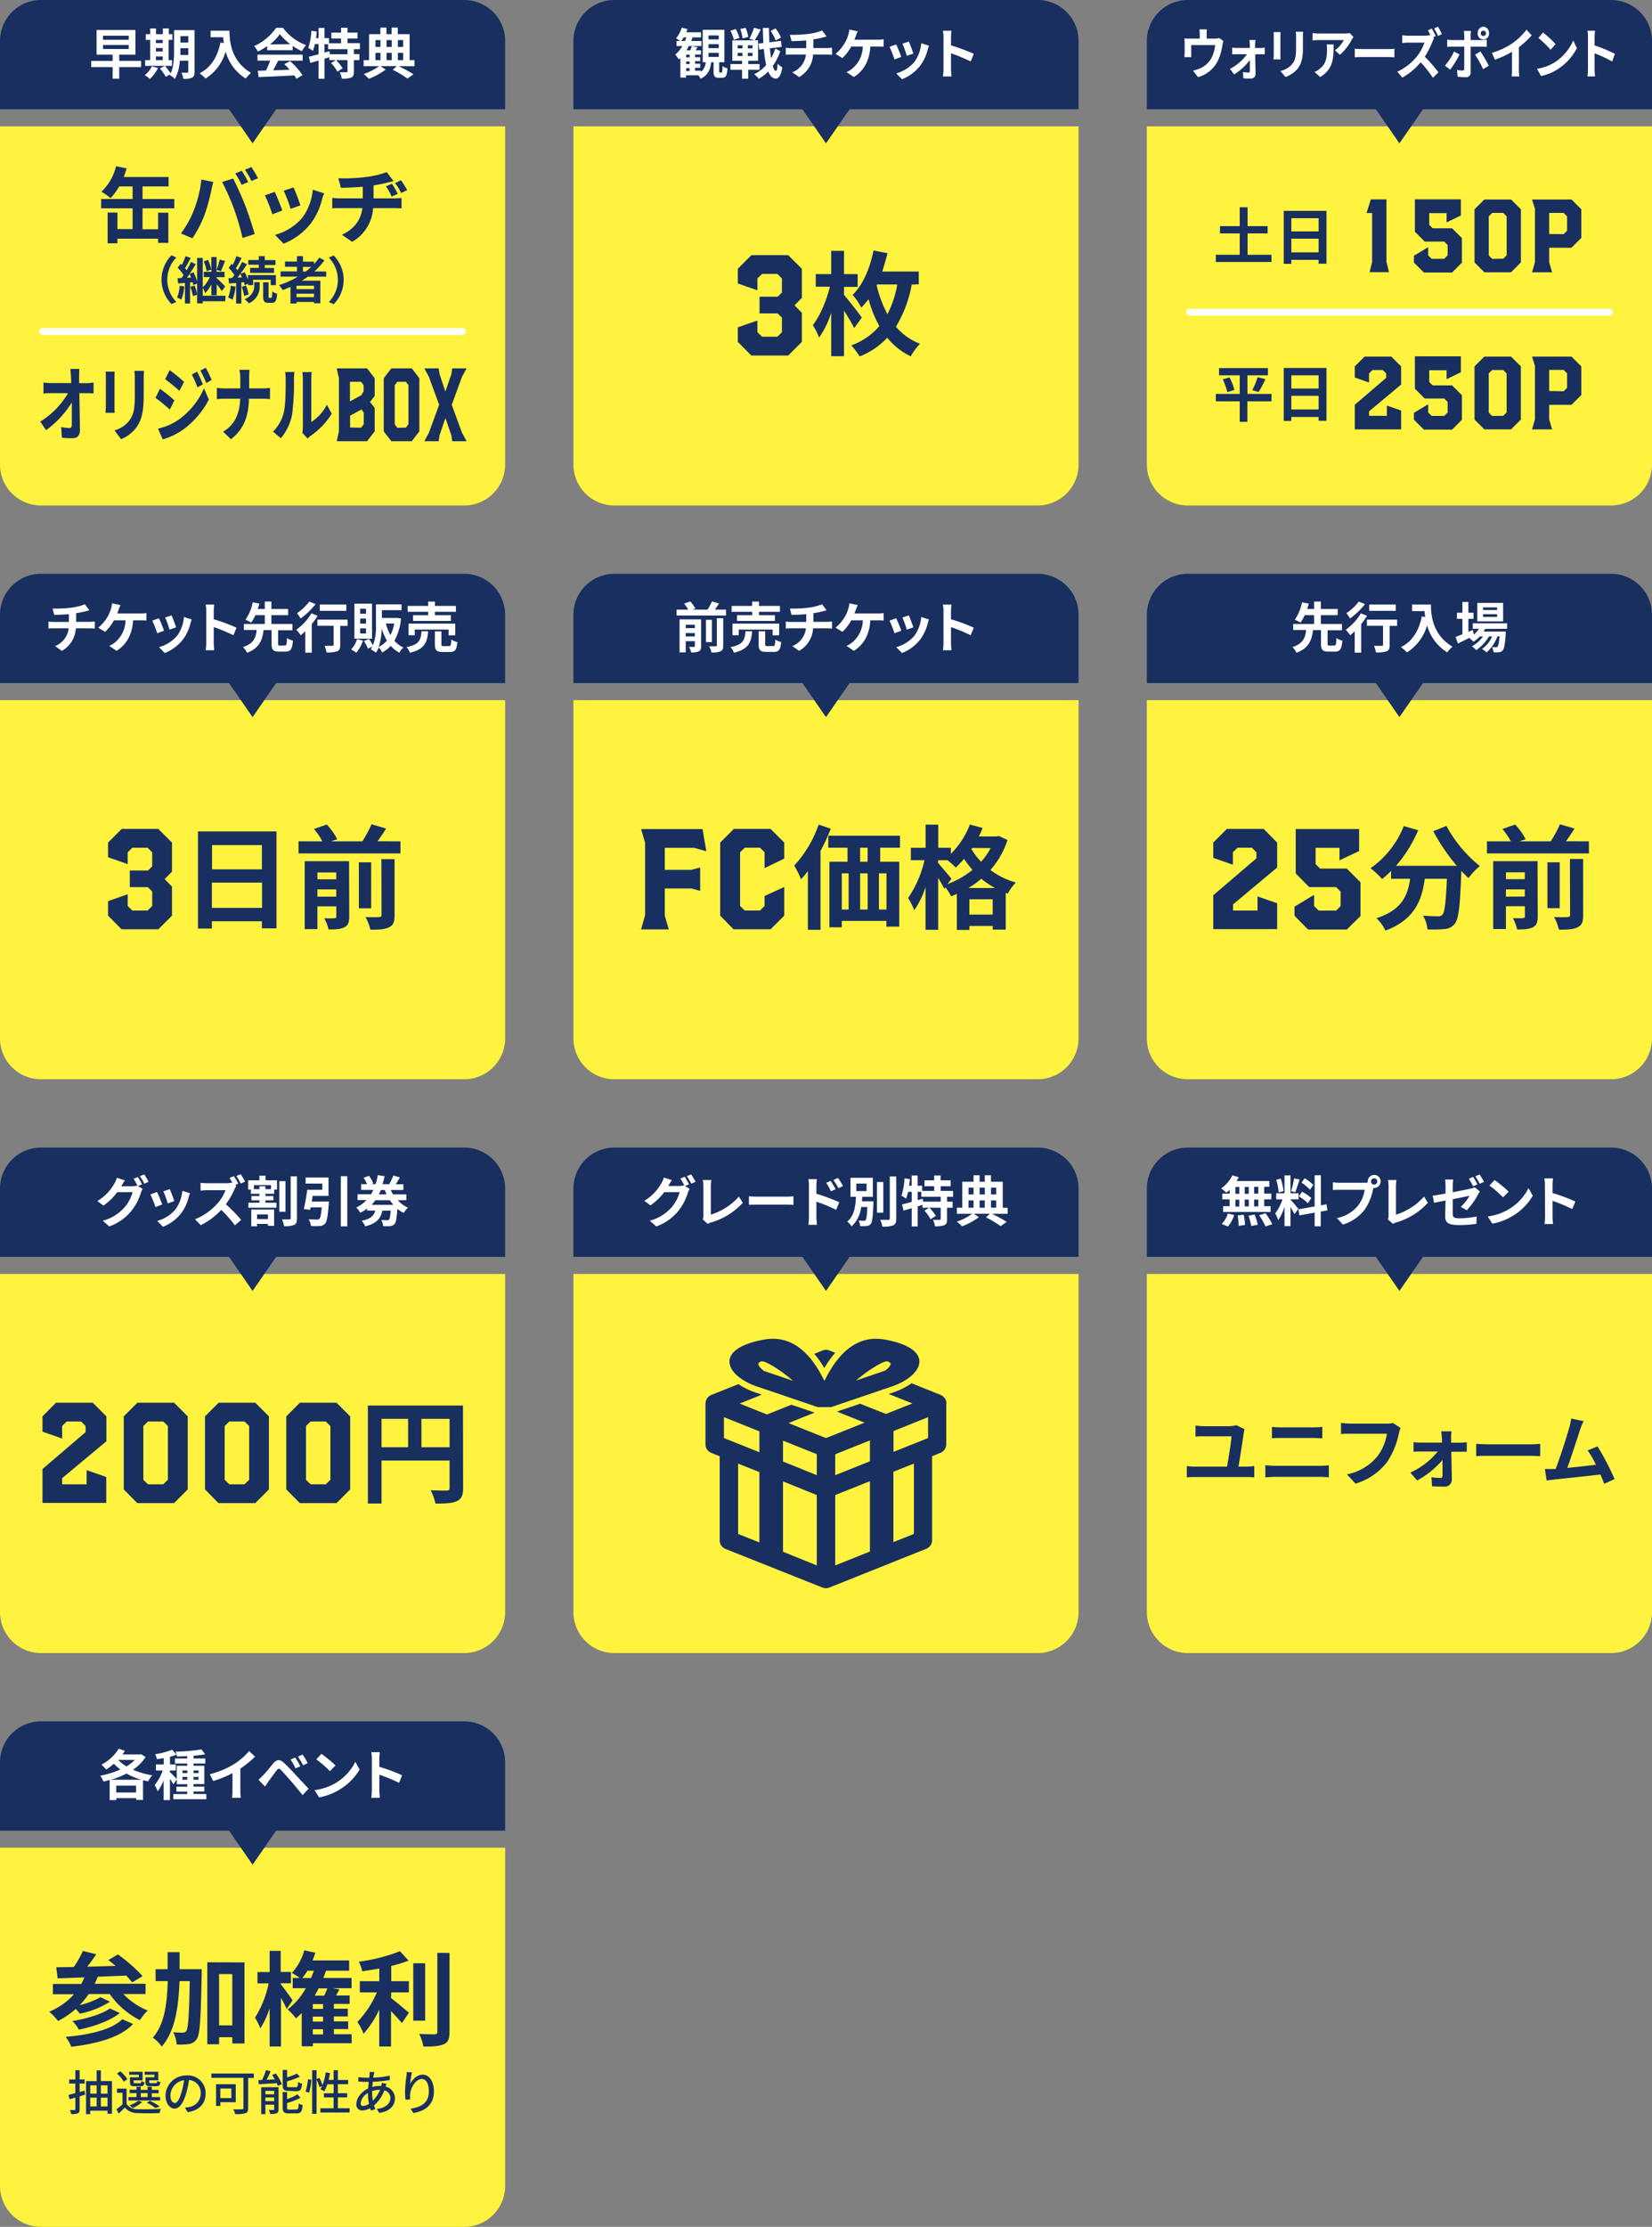 <svg xmlns="http://www.w3.org/2000/svg" width="484" height="652" viewBox="0 0 484 652"><rect x="0" y="0" width="484" height="652" fill="#808080" stroke="none"/><defs><style>.cls-1{fill:#fff33f;}.cls-2{fill:#182f60;}.cls-3{isolation:isolate;}.cls-4{fill:#fff;}.cls-5{fill:none;stroke:#fff;stroke-linecap:round;stroke-miterlimit:10;stroke-width:2px;}</style></defs><g id="レイヤー_2" data-name="レイヤー 2"><g id="レイヤー_1-2" data-name="レイヤー 1"><path class="cls-1" d="M0,37H148a0,0,0,0,1,0,0v99a12,12,0,0,1-12,12H12A12,12,0,0,1,0,136V37A0,0,0,0,1,0,37Z"/><path class="cls-2" d="M12,0H136a12,12,0,0,1,12,12V32a0,0,0,0,1,0,0H0a0,0,0,0,1,0,0V12A12,12,0,0,1,12,0Z"/><polygon class="cls-2" points="84 27.53 74 41.97 64 27.53 84 27.53"/><g class="cls-3"><path class="cls-2" d="M41.76,67.13h4.56V62.28h3v8.83h-3V69.89H34.41v1.34H31.53v-9h2.88v4.85h4.44V61H29.64V58.27h9.21V54.58H34.92A17.91,17.91,0,0,1,32.42,58a22.25,22.25,0,0,0-2.71-1.85A15.14,15.14,0,0,0,34,48.65l3.1.65a24.11,24.11,0,0,1-.86,2.52H49.39v2.76H41.76v3.69h9.31V61H41.76Z"/><path class="cls-2" d="M59,52.56l3.5.72c-.21.7-.48,1.87-.57,2.4a57,57,0,0,1-2,7.23,33.09,33.09,0,0,1-3.56,6.86L53,68.35a28.66,28.66,0,0,0,3.75-6.67A34.66,34.66,0,0,0,59,52.56Zm6.09.72,3.2-1c1,1.85,2.64,5.54,3.55,7.87.84,2.16,2.11,6,2.78,8.38l-3.55,1.15a73.37,73.37,0,0,0-2.5-8.47A67.09,67.09,0,0,0,65.08,53.28Zm7.64,0-1.92.84a31.21,31.21,0,0,0-1.88-3.33l1.9-.8C71.42,50.88,72.26,52.39,72.72,53.28Zm2.88-1.1L73.68,53a25.57,25.57,0,0,0-1.92-3.28l1.89-.8C74.28,49.83,75.16,51.34,75.6,52.18Z"/><path class="cls-2" d="M82.72,61.63,79.8,62.74a48.22,48.22,0,0,0-2.19-5.55l2.88-1C81.09,57.39,82.24,60.29,82.72,61.63Zm11.62-3.24a19.36,19.36,0,0,1-3.26,7,18.86,18.86,0,0,1-8,5.95l-2.52-2.57a16.13,16.13,0,0,0,8-5,16.36,16.36,0,0,0,3.08-8.23l3.36,1.08C94.63,57.41,94.48,57.91,94.34,58.39ZM88,60.15l-2.88,1a40.11,40.11,0,0,0-2-5.32l2.86-.94C86.52,55.92,87.69,59,88,60.15Z"/><path class="cls-2" d="M107.3,51.82a25.71,25.71,0,0,0,6-1.44l2,2.64c-.82.21-1.44.36-1.85.45-1.15.32-2.59.58-4,.82v3.79h6c.51,0,1.64-.07,2.19-.12V61c-.65,0-1.47-.07-2.11-.07h-6.22a12.17,12.17,0,0,1-6.14,9.87l-3-2.07c3.62-1.68,5.54-4.25,6-7.8h-6.6c-.72,0-1.61,0-2.23.07V57.94a21.25,21.25,0,0,0,2.2.14h6.75V54.67c-2.31.22-4.8.27-6.41.32l-.77-2.79A53.12,53.12,0,0,0,107.3,51.82Zm9.24,4.94-1.8.79a15.64,15.64,0,0,0-1.68-3l1.78-.75A27.29,27.29,0,0,1,116.54,56.76Zm2.76-1.1-1.78.84a17.55,17.55,0,0,0-1.77-2.91l1.75-.81A31.56,31.56,0,0,1,119.3,55.66Z"/><path class="cls-2" d="M50.25,74.77l1.41.63a9.31,9.31,0,0,0,0,13l-1.41.63a10.18,10.18,0,0,1,0-14.29Z"/><path class="cls-2" d="M54,83.89a12.64,12.64,0,0,1-.88,3.83,7.79,7.79,0,0,0-1.23-.6,10.86,10.86,0,0,0,.75-3.45Zm12,4.31H59.4v.62H57.75V83l-1.12.49a7.06,7.06,0,0,0-.19-.85l-.76.06v6.15H54.19v-6l-2,.15-.18-1.54,1.17-.06c.2-.26.41-.56.6-.86a13,13,0,0,0-1.73-2.16l.85-1.14c.12.1.24.22.36.34A18.25,18.25,0,0,0,54.37,75l1.5.52c-.53,1-1.14,2.2-1.66,3a5.9,5.9,0,0,1,.47.61c.49-.84.94-1.7,1.28-2.43l1.4.64c-.55.91-1.19,1.91-1.84,2.84l1.16-.47a15.38,15.38,0,0,1,1.07,2.71V75.53H59.4v8.6a9.53,9.53,0,0,0,2.08-3H59.7V79.58h2.22V75.26h1.53v4.32h2.34v1.58H63.45v.22c.64.55,2.17,2.1,2.53,2.48l-1,1.37c-.32-.52-.93-1.34-1.49-2v3.2H61.92V83.26a9.6,9.6,0,0,1-1.82,2.57,8.77,8.77,0,0,0-.7-1.58v2.34h6.68ZM56,81.24a8.86,8.86,0,0,0-.44-1c-.27.39-.52.76-.79,1.1Zm1,2.37a10.78,10.78,0,0,1,.75,2.68l-1.23.4A11.7,11.7,0,0,0,55.75,84Zm3.55-4.21a12.46,12.46,0,0,0-.85-2.87l1.25-.43a11.38,11.38,0,0,1,.94,2.82Zm5.4-3c-.41,1-.87,2.23-1.25,3L63.45,79a19.2,19.2,0,0,0,.91-3Z"/><path class="cls-2" d="M69,83.91a13.42,13.42,0,0,1-.88,3.84,8.11,8.11,0,0,0-1.29-.63,10.85,10.85,0,0,0,.76-3.45ZM70.7,82.7v6.17H69.18v-6L67.11,83l-.18-1.54L68,81.39a10.46,10.46,0,0,0,.67-.87A13.58,13.58,0,0,0,67,78.43l.86-1.2c.1.11.22.21.34.32A18.16,18.16,0,0,0,69.25,75l1.54.54c-.53,1-1.14,2.2-1.69,3a5.87,5.87,0,0,1,.48.58,24.44,24.44,0,0,0,1.34-2.42l1.44.67c-.82,1.25-1.83,2.73-2.77,3.92l1.3-.08c-.15-.32-.31-.65-.48-1l1.25-.52a15.06,15.06,0,0,1,1,2.19V80.55h8.17v2.94H79.31V81.92H74.16v1.57H72.69v-.44l-1,.47c0-.25-.13-.55-.22-.88Zm1.37.91a11.28,11.28,0,0,1,.75,2.62l-1.31.43A11.47,11.47,0,0,0,70.83,84Zm2.41-1h1.59v1.19a5.18,5.18,0,0,1-3.17,5,8.49,8.49,0,0,0-1.21-1.18c2.44-1.16,2.79-2.79,2.79-3.88Zm1.34-5.09H72.73V76.13h3.09V75h1.75v1.16h3.14v1.44H77.57v.86h2.71v1.43h-7V78.43h2.55Zm3.64,9.66c.21,0,.28-.24.31-1.85a4,4,0,0,0,1.42.66c-.15,2.13-.55,2.68-1.56,2.68h-1c-1.26,0-1.53-.48-1.53-2V82.66h1.59v4.11c0,.4,0,.46.23.46Z"/><path class="cls-2" d="M90.19,81c-.58.42-1.15.81-1.75,1.19h5.41v6.61H92v-.39H86.87v.45H85.1V84c-.74.33-1.52.66-2.28.94a8.93,8.93,0,0,0-1.07-1.46A26.41,26.41,0,0,0,87.27,81H82.21V79.46H87V78.11h-3.5V76.57H87V75h1.76v1.6H92v.73a18.07,18.07,0,0,0,1.53-1.89l1.52.78a22.62,22.62,0,0,1-2.93,3.27h3.45V81ZM92,83.66H86.87v1H92ZM92,87V86H86.87v1Zm-3.24-7.5h.82c.56-.43,1.1-.88,1.6-1.35H88.75Z"/><path class="cls-2" d="M97.75,89.06l-1.41-.63a9.31,9.31,0,0,0,0-13l1.41-.63a10.18,10.18,0,0,1,0,14.29Z"/><path class="cls-2" d="M23.18,110.46c0,.52,0,1.1,0,1.72h2.31a10.65,10.65,0,0,0,1.92-.19v3.19c-.59,0-1.29-.07-1.79-.07H23.25c.06,3.51.13,7.51.17,10.75,0,1.54-.67,2.43-2.07,2.43-1.13,0-2.16,0-3.22-.15l-.2-3.12a11.65,11.65,0,0,0,2.46.29c.46,0,.65-.31.65-1,0-1.6,0-4,0-6.48a28.51,28.51,0,0,1-7.54,8.12l-1.7-2.5a24.17,24.17,0,0,0,8.13-8.33H14.84c-.66,0-1.46,0-2.1.1V112a14.46,14.46,0,0,0,2,.16h6.12c0-.62,0-1.2-.06-1.72-.05-1-.11-1.8-.18-2.43h2.62C23.22,108.78,23.18,109.71,23.18,110.46Z"/><path class="cls-2" d="M33.55,110.67v8.11c0,.6,0,1.54.05,2.09H30.92c0-.45.09-1.39.09-2.11v-8.09c0-.45,0-1.29-.07-1.85H33.6C33.56,109.38,33.55,109.9,33.55,110.67Zm8.55.36v4.75c0,5.16-.77,7.4-2.14,9.36a10.68,10.68,0,0,1-4.49,3.46L33.55,126a8,8,0,0,0,4.43-3c1.28-1.8,1.52-3.6,1.52-7.35V111a23,23,0,0,0-.11-2.4h2.79C42.14,109.3,42.1,110.07,42.1,111Z"/><path class="cls-2" d="M51.1,117.22l-1.35,2.69a49.79,49.79,0,0,0-4.21-3.43l1.33-2.64A48.9,48.9,0,0,1,51.1,117.22Zm1.48,5.48a22.16,22.16,0,0,0,7.19-9L61.19,117a25.72,25.72,0,0,1-7.33,8.64,20,20,0,0,1-6.18,3l-1.38-3.14A17,17,0,0,0,52.58,122.7Zm1.35-10.9-1.37,2.64c-1-.94-3-2.54-4.17-3.43l1.33-2.64A52.43,52.43,0,0,1,53.93,111.8Zm5.51.74-1.61.89a24.41,24.41,0,0,0-1.63-3.77l1.55-.84C58.27,109.83,59,111.44,59.44,112.54ZM62,111.25l-1.57.91a25.39,25.39,0,0,0-1.73-3.65l1.57-.84A32.85,32.85,0,0,1,62,111.25Z"/><path class="cls-2" d="M70.16,108.27h2.93A24.27,24.27,0,0,0,73,111.1v2.62H77.1a18.53,18.53,0,0,0,2-.14v3.26c-.39,0-1.3-.1-2-.1H72.93c-.11,4.83-1.28,8.76-5.27,11.86l-2.29-2.21c3.62-2.13,4.86-5.59,5-9.65H65.67c-.82,0-1.56.08-2.13.12v-3.31a16.45,16.45,0,0,0,2.05.17H70.4v-2.64A16.06,16.06,0,0,0,70.16,108.27Z"/><path class="cls-2" d="M83.17,120.63c.51-2.06.53-6.6.53-9.5a11.92,11.92,0,0,0-.16-2.21h2.71a20,20,0,0,0-.13,2.18,68.29,68.29,0,0,1-.55,10.32,15.18,15.18,0,0,1-3.29,6.89L80,126.37A11.78,11.78,0,0,0,83.17,120.63ZM88.73,125V111a13.23,13.23,0,0,0-.15-2.06h2.75A17.25,17.25,0,0,0,91.2,111v12.56a13.13,13.13,0,0,0,4.57-5.07l1.42,2.64a22.26,22.26,0,0,1-6.26,6.55,4.36,4.36,0,0,0-.8.72l-1.55-1.65A12.35,12.35,0,0,0,88.73,125Z"/><path class="cls-2" d="M99.3,126.3V110.74l-.65-2.88h8.9l2.22,2.88v5.2l-1.36,1.75,1.36,1.76v6.85l-2.22,2.88h-8.9Zm6.53-10.58.7-1.12v-1.81l-.74-1h-3.26v5.73Zm0,9.49.74-1v-3.44l-.66-.88-3.34,1.81v3.47Z"/><path class="cls-2" d="M112.43,126.3V110.74l2.22-2.88h6l2.21,2.88V126.3l-2.21,2.88h-6Zm6.49-1.09.75-1V112.79l-.75-1h-2.51l-.76,1v11.46l.76,1Z"/><path class="cls-2" d="M125.66,126.7l3-8.18-3-8.18-1.33-2.48h4.18l.27,1.68,1.7,5.09,1.77-5.11.24-1.66h4.21l-1.35,2.48-3,8.18,3,8.18,1.35,2.48h-4.21l-.24-1.68-1.75-5.09-1.74,5.09-.25,1.68h-4.18Z"/></g><g class="cls-3"><path class="cls-4" d="M41.34,19.65H34.93v3.4H33v-3.4H26.72V17.84H33V16H28.3V8.78H39.68V16H34.93v1.83h6.41Zm-11.16-8h7.53V10.46H30.18Zm0,2.7h7.53V13.18H30.18Z"/><path class="cls-4" d="M46.29,19.92a11.39,11.39,0,0,1-2.37,3.2A10.76,10.76,0,0,0,42.4,22a7.4,7.4,0,0,0,2.11-2.59Zm4.09-.64H42.53V17.61H44V11.68H42.72V10H44V8.32h1.71V10h2V8.32h1.75V10H50.5v1.67H49.41v5.93h1Zm-4.7-7.6v.93h2v-.93Zm0,3.39h2v-1h-2Zm0,2.54h2V16.53h-2ZM57,21c0,.94-.18,1.44-.74,1.74a5.48,5.48,0,0,1-2.56.34,6.71,6.71,0,0,0-.54-1.81c.69.05,1.46,0,1.68,0s.32-.08.32-.33V17.77H52.69a13.26,13.26,0,0,1-1.44,5.33A5.68,5.68,0,0,0,49.74,22c0-.1.12-.18.16-.27l-1.32.75a16,16,0,0,0-1.72-2.42l1.44-.78A16.84,16.84,0,0,1,50,21.49c.93-2,1-4.71,1-6.79V8.83H57Zm-1.84-4.88v-2h-2.3v.59c0,.42,0,.88,0,1.38Zm-2.3-5.52v1.87h2.3V10.56Z"/><path class="cls-4" d="M67.23,9c0,3,.43,8.87,6.32,12.34A10.18,10.18,0,0,0,72,23a13.48,13.48,0,0,1-5.89-7.89A13.84,13.84,0,0,1,60.22,23a14,14,0,0,0-1.74-1.55c3.33-1.68,5.23-4.77,6.11-9l1,.18c-.11-.61-.18-1.19-.23-1.73H61.7V9Z"/><path class="cls-4" d="M78.27,13.5a18.43,18.43,0,0,1-2.7,1.6,7.86,7.86,0,0,0-1.12-1.6,15.86,15.86,0,0,0,6.46-5.36h2a14.59,14.59,0,0,0,6.76,5.07A10.26,10.26,0,0,0,88.43,15a20.62,20.62,0,0,1-2.69-1.55v1.26H78.27ZM75.44,16H88.67v1.76H81.5c-.46.94-1,1.93-1.47,2.83l4.82-.18a20.33,20.33,0,0,0-1.57-1.63L85,17.9A21.61,21.61,0,0,1,88.62,22l-1.77,1.08a9.6,9.6,0,0,0-.64-1c-3.76.21-7.71.37-10.43.5l-.26-1.86,2.42-.08a30.4,30.4,0,0,0,1.21-2.89H75.44Zm9.62-3.07A15.63,15.63,0,0,1,82,10a14.74,14.74,0,0,1-2.92,3Z"/><path class="cls-4" d="M103.68,14.4v1.44h1.62V17.6h-1.62v3.34c0,1-.16,1.47-.8,1.78a7.22,7.22,0,0,1-2.75.32,7,7,0,0,0-.58-1.89c.8,0,1.67,0,1.92,0s.34-.06.34-.27V17.6H98.46A12.15,12.15,0,0,1,100.38,20l-1.52,1A12.39,12.39,0,0,0,97,18.45l1.38-.85H96.48v-.85l-1.41.45v5.87H93.33V17.73l-2.4.7-.45-1.82c.78-.18,1.78-.44,2.85-.72v-3H92.26a12,12,0,0,1-.6,2,9.33,9.33,0,0,0-1.34-.86A19.35,19.35,0,0,0,91.23,9l1.59.25q-.1,1-.24,1.92h.75v-3h1.74v3H96.4v1.51h3.52V11.28H97.09V9.55h2.83V8.13h1.89V9.55h2.94v1.73h-2.94v1.36h3.63V14.4Zm-1.87,0H96.13V12.94H95.07v2.45L96.54,15l.13.87h5.14Z"/><path class="cls-4" d="M121.44,19.39h-4.61a46.31,46.31,0,0,1,4.31,2.35L119.38,23a32,32,0,0,0-4.31-2.57l1.15-1.06h-4.73l1.5,1a20.11,20.11,0,0,1-4.93,2.69,12.53,12.53,0,0,0-1.5-1.38,17.24,17.24,0,0,0,4.5-2.3h-4.52V17.6h1.59V10h3.31V8.08h1.78V10h1.52V8.08h1.8V10H120V17.6h1.44ZM110,11.73v2h1.47v-2Zm0,5.87h1.47V15.47H110Zm3.25-5.87v2h1.52v-2Zm1.52,3.74h-1.52V17.6h1.52Zm1.8-3.74v2h1.54v-2Zm0,5.87h1.54V15.47h-1.54Z"/></g><line class="cls-5" x1="12.5" y1="97.08" x2="135.5" y2="97.08"/><path class="cls-1" d="M336,37H484a0,0,0,0,1,0,0v99a12,12,0,0,1-12,12H348a12,12,0,0,1-12-12V37A0,0,0,0,1,336,37Z"/><path class="cls-2" d="M348,0H472a12,12,0,0,1,12,12V32a0,0,0,0,1,0,0H336a0,0,0,0,1,0,0V12A12,12,0,0,1,348,0Z"/><polygon class="cls-2" points="420 27.53 410 41.97 400 27.53 420 27.53"/><g class="cls-3"><path class="cls-2" d="M372.52,74.6v2.1H356.21V74.6h7V68.34h-5.78V66.21h5.78V60.69h2.3v5.52h5.87v2.13h-5.87V74.6Z"/><path class="cls-2" d="M388.63,61.73V77.21h-2.31V76.08h-8v1.16h-2.21V61.73Zm-10.3,2.16v3.87h8V63.89Zm8,10v-4h-8v4Z"/><path class="cls-2" d="M372.52,117.5h-7.07v6h-2.24v-6h-7v-2.16h7v-5.45h-6.06v-2.12h14.32v2.12h-6v5.45h7.07Zm-12.31-7a16.62,16.62,0,0,1,1.44,3.67l-2.09.65a17.49,17.49,0,0,0-1.32-3.75Zm6.67,3.74a21.1,21.1,0,0,0,1.57-3.8l2.29.58a33.48,33.48,0,0,1-2,3.76Z"/><path class="cls-2" d="M388.63,107.73v15.48h-2.31v-1.13h-8v1.16h-2.21V107.73Zm-10.3,2.16v3.87h8v-3.87Zm8,10v-4h-8v4Z"/></g><g class="cls-3"><path class="cls-2" d="M402,76.71V62.38h-1.63l1.25-4h4.58v18.3l.75,3h-5.7Z"/><path class="cls-2" d="M414.24,76.87v-2l4.19-2.5v2.4l1,1h3.7l1-1V71.73l-1-1h-5.72l-2.88-2.88,0-9.48H428V63.1l-4.18,2V62.4h-5.09v3.44l1,1h5.7l2.88,2.88v7.19l-2.88,2.88h-8.26Z"/><path class="cls-2" d="M432,76.84V61.28l2.88-2.87h7.83l2.88,2.87V76.84l-2.88,2.88h-7.83Zm8.42-1.09,1-1V63.34l-1-1h-3.25l-1,1V74.79l1,1Z"/><path class="cls-2" d="M449.7,76.82V61.1l-.85-2.69h11.56l2.88,2.87v8.37l-2.88,2.88h-6.53v4.31l.86,2.88h-5.89Zm8.42-8.26,1-1V63.34l-1-1h-4.24v6.18Z"/><path class="cls-2" d="M396.93,118.5l9.19-7.86v-1.3l-1-1H402.1l-1,1V112l-4.18-1.47v-3.25l2.87-2.87h7.84l2.87,2.87v5.31l-9.4,7.85v1.31h5.22v-3l4.18,1.46v5.52H396.93Z"/><path class="cls-2" d="M414.24,122.87v-2l4.19-2.5v2.4l1,1h3.7l1-1v-3.09l-1-1h-5.72l-2.88-2.88,0-9.48H428v4.69l-4.18,2V108.4h-5.09v3.44l1,1h5.7l2.88,2.88v7.19l-2.88,2.88h-8.26Z"/><path class="cls-2" d="M432,122.84V107.28l2.87-2.87h7.83l2.88,2.87v15.56l-2.88,2.88h-7.83Zm8.41-1.09,1-1V109.34l-1-1h-3.25l-1,1v11.45l1,1Z"/><path class="cls-2" d="M449.7,122.82V107.1l-.85-2.69h11.56l2.88,2.87v8.37l-2.88,2.88h-6.53v4.31l.86,2.88h-5.89Zm8.42-8.26,1-1v-4.26l-1-1h-4.24v6.18Z"/></g><g class="cls-3"><path class="cls-4" d="M353.53,10.08v1.23H356a3,3,0,0,0,1.18-.18l1.24.85a11.07,11.07,0,0,0-.29,1.28,16.08,16.08,0,0,1-1.32,4.53,9.24,9.24,0,0,1-5.81,4.8l-1.48-1.92a11.42,11.42,0,0,0,2-.62,7.14,7.14,0,0,0,3.23-2.74A10.24,10.24,0,0,0,356,13.2H349v2.33c0,.37,0,.87,0,1.19h-2c0-.4.07-.91.07-1.35V12.61a10.81,10.81,0,0,0-.07-1.38,11.22,11.22,0,0,0,1.45.08h3.05V10.08a8.66,8.66,0,0,0-.11-1.47h2.19A13.16,13.16,0,0,0,353.53,10.08Z"/><path class="cls-4" d="M367.71,13.05c0,.29,0,.63,0,1h1.68a9.3,9.3,0,0,0,1.17-.1v1.94c-.35,0-.79,0-1.1,0h-1.71c0,1.9.09,4.08.1,5.71A1.31,1.31,0,0,1,366.49,23c-.69,0-1.57,0-2.21-.08l-.11-1.83a11.14,11.14,0,0,0,1.63.15c.28,0,.38-.18.38-.5,0-.78,0-1.95,0-3.17a16.68,16.68,0,0,1-4.6,4.21l-1.24-1.6a14.29,14.29,0,0,0,5-4.3h-3c-.42,0-.93,0-1.34.06v-2a10.7,10.7,0,0,0,1.29.1h3.88c0-.35,0-.67,0-1s-.06-.89-.12-1.32h1.84C367.73,12.11,367.71,12.62,367.71,13.05Z"/><path class="cls-4" d="M375.13,10.62V16c0,.4,0,1,.05,1.39h-2.07c0-.3.07-.93.07-1.41V10.62c0-.3,0-.86-.05-1.23h2.05C375.15,9.76,375.13,10.11,375.13,10.62Zm6.6.24V14c0,3.44-.6,4.93-1.66,6.24a8.17,8.17,0,0,1-3.46,2.3l-1.48-1.76a6.19,6.19,0,0,0,3.42-2c1-1.2,1.17-2.4,1.17-4.9v-3a12.05,12.05,0,0,0-.09-1.6h2.15C381.75,9.71,381.73,10.22,381.73,10.86Z"/><path class="cls-4" d="M396,11.68a16,16,0,0,1-3.42,4.38l-1.48-1.33a9.08,9.08,0,0,0,2.62-3h-7.42c-.6,0-1.07.05-1.74.11V9.65a10.71,10.71,0,0,0,1.74.16h7.67a6.37,6.37,0,0,0,1.46-.15l1.12,1.19A6,6,0,0,0,396,11.68Zm-9.2,10.89-1.67-1.52a5.11,5.11,0,0,0,1.5-.88c1.8-1.4,2.15-3.1,2.15-5.72a10.06,10.06,0,0,0-.1-1.44h2.06C390.71,17,390.64,20.24,386.77,22.57Z"/><path class="cls-4" d="M399.21,14.37h7.65c.67,0,1.3-.07,1.67-.1v2.51c-.35,0-1.07-.08-1.67-.08h-7.65c-.81,0-1.76,0-2.29.08V14.27C397.43,14.32,398.47,14.37,399.21,14.37Z"/><path class="cls-4" d="M420.64,10.56l-.81.38.33.27a10.58,10.58,0,0,0-.5,1,24.25,24.25,0,0,1-2.23,4.39,42.57,42.57,0,0,1,4,4.57l-1.62,1.6a34.68,34.68,0,0,0-3.59-4.53,19,19,0,0,1-5.36,4.48L409.37,21a16.17,16.17,0,0,0,5.84-4.6,13.08,13.08,0,0,0,2.12-3.92H412.5c-.6,0-1.38.1-1.68.12V10.33a12.89,12.89,0,0,0,1.68.12h5a4.34,4.34,0,0,0,1.46-.2l.17.15c-.24-.51-.52-1.07-.78-1.51l1.13-.52A20.83,20.83,0,0,1,420.64,10.56Zm1.81-.58-1.12.55a19.18,19.18,0,0,0-1.16-2.2l1.13-.52A20.91,20.91,0,0,1,422.45,10Z"/><path class="cls-4" d="M424.86,20.4l-1.54-1.19A16.42,16.42,0,0,0,426,15.09l1.61.84A26,26,0,0,1,424.86,20.4Zm6-9.95v1.28h3.31a9.36,9.36,0,0,0,1.41-.12v2.1c-.45,0-1-.05-1.39-.05h-3.33V21.1a1.34,1.34,0,0,1-1.48,1.51,17.77,17.77,0,0,1-2.33-.15l-.17-2a8.58,8.58,0,0,0,1.58.19c.37,0,.52-.16.53-.58,0-.59,0-5.66,0-6.41v0h-3.61a12.38,12.38,0,0,0-1.38.07V11.6a10.1,10.1,0,0,0,1.38.13H429V10.45a10.61,10.61,0,0,0-.12-1.4H431C430.93,9.28,430.83,10.05,430.83,10.45Zm5.34,8.8-1.68,1A32.6,32.6,0,0,0,432.18,16l1.55-.94A37,37,0,0,1,436.17,19.25Zm-1.6-11.43a1.76,1.76,0,0,1,1.64,1.86,1.66,1.66,0,1,1-3.29,0A1.76,1.76,0,0,1,434.57,7.82Zm0,2.72a.81.81,0,0,0,.77-.86.78.78,0,1,0-.77.86Z"/><path class="cls-4" d="M443.23,12.59a18.88,18.88,0,0,0,4-3.89l1.53,1.65A26.65,26.65,0,0,1,445,13.82v6.47a12.23,12.23,0,0,0,.13,2.09h-2.25a19.16,19.16,0,0,0,.1-2.09V15.17a27.23,27.23,0,0,1-5,2.3l-.89-2A21.46,21.46,0,0,0,443.23,12.59Z"/><path class="cls-4" d="M455.75,18.08a14.63,14.63,0,0,0,5.18-6.23L462,14.11A16.22,16.22,0,0,1,456.77,20a14.46,14.46,0,0,1-5.28,2.26l-1.2-2.12A13.62,13.62,0,0,0,455.75,18.08Zm0-5.17-1.46,1.66a30.8,30.8,0,0,0-3.56-3.45l1.34-1.6A29.4,29.4,0,0,1,455.75,12.91Z"/><path class="cls-4" d="M465.23,10.94A12.4,12.4,0,0,0,465.09,9h2.22a18.71,18.71,0,0,0-.13,1.92v2.37a42.77,42.77,0,0,1,5.95,2.48L472.32,18a38.5,38.5,0,0,0-5.14-2.39v4.53c0,.47.07,1.59.13,2.24h-2.22a21,21,0,0,0,.14-2.24Z"/></g><line class="cls-5" x1="348.5" y1="91.41" x2="471.5" y2="91.41"/><path class="cls-1" d="M0,205H148a0,0,0,0,1,0,0v99a12,12,0,0,1-12,12H12A12,12,0,0,1,0,304V205A0,0,0,0,1,0,205Z"/><path class="cls-2" d="M12,168H136a12,12,0,0,1,12,12v20a0,0,0,0,1,0,0H0a0,0,0,0,1,0,0V180A12,12,0,0,1,12,168Z"/><polygon class="cls-2" points="84 195.53 74 209.97 64 195.53 84 195.53"/><g class="cls-3"><path class="cls-4" d="M20.86,177.93a17,17,0,0,0,4-1l1.31,1.76L25,179a27.28,27.28,0,0,1-2.69.53v2.54h4c.35,0,1.11-.06,1.46-.1v2.07c-.43,0-1-.07-1.41-.07H22.22a8.1,8.1,0,0,1-4.1,6.6l-2-1.4a6.32,6.32,0,0,0,4-5.2H15.7c-.49,0-1.08,0-1.5.07V182a13.41,13.41,0,0,0,1.47.1h4.51v-2.27c-1.53.13-3.21.17-4.28.21l-.5-1.86A37.56,37.56,0,0,0,20.86,177.93Z"/><path class="cls-4" d="M34.78,178.45c-.13.33-.28.75-.45,1.16h6.89a10.08,10.08,0,0,0,1.67-.11v2.19c-.59-.06-1.3-.06-1.67-.06H39c-.28,4.24-1.95,7.1-4.84,8.93L32,189.1a5.84,5.84,0,0,0,1.52-.88,8.54,8.54,0,0,0,3.26-6.59H33.38A13.1,13.1,0,0,1,30.79,185l-2-1.22a12.05,12.05,0,0,0,2.77-3.29,9.94,9.94,0,0,0,.93-2.18,6.27,6.27,0,0,0,.33-1.65l2.48.5C35.11,177.55,34.9,178.11,34.78,178.45Z"/><path class="cls-4" d="M48.06,184.67l-2,.74a32,32,0,0,0-1.45-3.7l1.92-.69C47,181.84,47.74,183.77,48.06,184.67Zm7.74-2.16a12.94,12.94,0,0,1-2.18,4.69,12.46,12.46,0,0,1-5.36,4l-1.68-1.72a10.79,10.79,0,0,0,5.32-3.34,11,11,0,0,0,2-5.49l2.24.72C56,181.85,55.9,182.19,55.8,182.51Zm-4.21,1.17-1.92.67a26.4,26.4,0,0,0-1.29-3.55l1.9-.63C50.58,180.86,51.37,182.94,51.59,183.68Z"/><path class="cls-4" d="M60.42,178.94a10.37,10.37,0,0,0-.16-1.92h2.5a18.6,18.6,0,0,0-.14,1.92v2.37a51.63,51.63,0,0,1,6.68,2.48L68.39,186a46.48,46.48,0,0,0-5.77-2.39v4.53c0,.47.08,1.59.14,2.24h-2.5a16.87,16.87,0,0,0,.16-2.24Z"/><path class="cls-4" d="M83.45,189c.48,0,.57-.31.64-2.19a5,5,0,0,0,1.73.76c-.2,2.53-.71,3.22-2.2,3.22H81.77c-1.79,0-2.21-.59-2.21-2.4v-3.89H77.22c-.35,2.85-1.16,5.23-4.84,6.63a6.12,6.12,0,0,0-1.19-1.68c3.19-1,3.79-2.84,4-5H71.45V182.7h6.13v-2.59H74.82a11.21,11.21,0,0,1-1.23,2.18,12,12,0,0,0-1.68-.84,13.38,13.38,0,0,0,2.13-5.1l1.95.38c-.14.5-.3,1-.48,1.56h2.07v-2.16h1.93v2.16h4.91v1.82H79.51v2.59h6.16v1.84H81.48v3.89c0,.53.08.61.58.61Z"/><path class="cls-4" d="M93.05,180.29a21.65,21.65,0,0,1-1.71,2.44v8.36H89.43v-6.26c-.45.43-.88.83-1.31,1.18a17.88,17.88,0,0,0-1.3-1.64,15.44,15.44,0,0,0,4.4-4.79Zm-.59-3.41a21.91,21.91,0,0,1-4.4,4.21A10.72,10.72,0,0,0,87,179.53a14.09,14.09,0,0,0,3.62-3.4Zm9.4,6.37H99.67v5.61c0,1-.19,1.55-.89,1.84a8.82,8.82,0,0,1-3.12.32,7.88,7.88,0,0,0-.58-1.93c.91,0,2,0,2.26,0s.4-.07.4-.31v-5.56H93v-1.81h8.84Zm-.4-4.4H93.69V177h7.77Z"/><path class="cls-4" d="M106.36,187.55a10.78,10.78,0,0,1-2,3.58,14,14,0,0,0-1.49-1,7.41,7.41,0,0,0,1.73-3ZM109,187h-5.17V176.75H109Zm-1.76-8.77h-1.71v1.46h1.71Zm0,2.87h-1.71v1.49h1.71Zm0,2.89h-1.71v1.49h1.71Zm10.24-2.88a16,16,0,0,1-1.92,6.48,7.49,7.49,0,0,0,2.62,2A6.38,6.38,0,0,0,117,191.1a8.63,8.63,0,0,1-2.51-2,9.27,9.27,0,0,1-2.53,1.94,6.41,6.41,0,0,0-1-1.49,7.12,7.12,0,0,1-.83,1.57,7.61,7.61,0,0,0-1.52-1,5.71,5.71,0,0,0,.5-.83l-1.3.64a10.87,10.87,0,0,0-1.2-2.22l1.47-.63a13,13,0,0,1,1.19,1.87,15.68,15.68,0,0,0,.88-6v-6h7.49v1.71h-5.75v2.26h4.23l.3,0Zm-4.14,6.44a16.26,16.26,0,0,1-1.52-3.57,17.41,17.41,0,0,1-.87,5.42A7.11,7.11,0,0,0,113.34,187.57Zm-.28-5a14.08,14.08,0,0,0,1.33,3.4,12.57,12.57,0,0,0,1.12-3.4Z"/><path class="cls-4" d="M125.43,184.83c-.25,3.22-1,5.25-5.33,6.29a5.34,5.34,0,0,0-1-1.65c3.8-.74,4.2-2.18,4.39-4.64Zm0-5.7h-6v-1.72h6v-1.27h2v1.27h6.14v1.72h-6.14v1h4.67v1.67H121v-1.67h4.46Zm6,6.9v-1.7h-9.92V186H119.7v-3.41h13.68V186Zm.1,3.14c.53,0,.62-.28.69-1.91A5.34,5.34,0,0,0,134,188c-.21,2.31-.7,2.9-2.21,2.9h-2.06c-1.86,0-2.32-.55-2.32-2.26v-3.79h1.92v3.78c0,.49.09.56.67.56Z"/></g><path class="cls-2" d="M31.66,268.09v-4.25l5.75-2v3.44l1.36,1.32,4.47,0,1.35-1.32V261l-1.28-1.25-5.28,0v-4.87h5.32l1.24-1.21v-4.14l-1.35-1.32H38.77l-1.36,1.32V253l-5.75-2V246.7l4-4H46.39l4,4v8.5l-2.16,2.19,2.16,2.2v8.5l-4,4H35.62Z"/><path class="cls-2" d="M81,243.43v28.38H76.73v-2.07H62.08v2.14H58V243.43Zm-18.88,4v7.1H76.73v-7.1Zm14.65,18.39v-7.4H62.08v7.4Z"/><path class="cls-2" d="M117.32,246.34v3.53H87.46v-3.53h7A23,23,0,0,0,92,242.71l3.73-1.29a18.36,18.36,0,0,1,3.07,4.29l-1.82.63h9.18a37.52,37.52,0,0,0,2.7-5l4.26,1.25c-.79,1.29-1.68,2.57-2.51,3.73Zm-15,22c0,1.69-.33,2.61-1.46,3.17s-2.57.63-4.58.63A13.43,13.43,0,0,0,95,268.85c1.22.06,2.54.06,3,0s.53-.13.53-.53v-2.94H93v6.67H89.27V252.15h13ZM93,255.45v2h5.51v-2Zm5.51,7.09V260.4H93v2.14Zm10.23,3.4h-3.6V252.48h3.6Zm3-14.39h3.86V268c0,1.95-.36,2.91-1.68,3.53s-3,.7-5.41.66a14,14,0,0,0-1.42-3.69c1.68.07,3.4.07,4,0s.69-.13.69-.59Z"/><path class="cls-1" d="M168,205H316a0,0,0,0,1,0,0v99a12,12,0,0,1-12,12H180a12,12,0,0,1-12-12V205A0,0,0,0,1,168,205Z"/><path class="cls-2" d="M180,168H304a12,12,0,0,1,12,12v20a0,0,0,0,1,0,0H168a0,0,0,0,1,0,0V180A12,12,0,0,1,180,168Z"/><polygon class="cls-2" points="252 195.53 242 209.97 232 195.53 252 195.53"/><g class="cls-3"><path class="cls-4" d="M212.7,178.49v1.72H198.22v-1.72h3.4a10.37,10.37,0,0,0-1.2-1.76l1.81-.62a8.68,8.68,0,0,1,1.49,2.08l-.88.3h4.45a17.86,17.86,0,0,0,1.31-2.41l2.06.61c-.38.62-.81,1.24-1.21,1.8Zm-7.28,10.69c0,.82-.16,1.27-.71,1.54a5,5,0,0,1-2.22.3,6.68,6.68,0,0,0-.61-1.61,14,14,0,0,0,1.44,0c.19,0,.26-.06.26-.25v-1.43H200.9V191h-1.8v-9.66h6.32Zm-4.52-6.27v1h2.68v-1Zm2.68,3.44v-1H200.9v1Zm5,1.65h-1.75v-6.53h1.75Zm1.44-7h1.87V189c0,.95-.18,1.41-.82,1.72a6.51,6.51,0,0,1-2.62.32,6.74,6.74,0,0,0-.69-1.8c.82,0,1.65,0,1.92,0s.34-.06.34-.29Z"/><path class="cls-4" d="M220.36,184.83c-.26,3.22-1,5.25-5.33,6.29a5.34,5.34,0,0,0-1-1.65c3.79-.74,4.19-2.18,4.39-4.64Zm0-5.7h-6v-1.72h6v-1.27h2v1.27h6.14v1.72h-6.14v1h4.67v1.67H215.94v-1.67h4.47Zm6,6.9v-1.7h-9.92V186h-1.84v-3.41h13.68V186Zm.1,3.14c.53,0,.62-.28.69-1.91a5.34,5.34,0,0,0,1.71.72c-.21,2.31-.71,2.9-2.21,2.9h-2.06c-1.86,0-2.32-.55-2.32-2.26v-3.79h1.92v3.78c0,.49.09.56.67.56Z"/><path class="cls-4" d="M236.86,177.93a17,17,0,0,0,4-1l1.31,1.76L241,179a27.28,27.28,0,0,1-2.69.53v2.54h4c.35,0,1.11-.06,1.46-.1v2.07c-.43,0-1-.07-1.41-.07h-4.14a8.1,8.1,0,0,1-4.1,6.6l-2-1.4a6.32,6.32,0,0,0,4-5.2h-4.4c-.49,0-1.08,0-1.5.07V182a13.41,13.41,0,0,0,1.47.1h4.51v-2.27c-1.53.13-3.21.17-4.28.21l-.5-1.86A37.56,37.56,0,0,0,236.86,177.93Z"/><path class="cls-4" d="M250.78,178.45c-.13.33-.28.75-.45,1.16h6.89a10.08,10.08,0,0,0,1.67-.11v2.19c-.59-.06-1.3-.06-1.67-.06H255c-.28,4.24-1.95,7.1-4.84,8.93L248,189.1a5.84,5.84,0,0,0,1.52-.88,8.54,8.54,0,0,0,3.26-6.59h-3.38a13.1,13.1,0,0,1-2.59,3.36l-2-1.22a12.05,12.05,0,0,0,2.77-3.29,9.94,9.94,0,0,0,.93-2.18,6.27,6.27,0,0,0,.33-1.65l2.48.5C251.11,177.55,250.9,178.11,250.78,178.45Z"/><path class="cls-4" d="M264.06,184.67l-2,.74a32,32,0,0,0-1.45-3.7l1.92-.69C263,181.84,263.74,183.77,264.06,184.67Zm7.74-2.16a12.94,12.94,0,0,1-2.18,4.69,12.46,12.46,0,0,1-5.36,4l-1.68-1.72a10.79,10.79,0,0,0,5.32-3.34,11,11,0,0,0,2-5.49l2.24.72C272,181.85,271.9,182.19,271.8,182.51Zm-4.21,1.17-1.92.67a26.4,26.4,0,0,0-1.29-3.55l1.9-.63C266.58,180.86,267.37,182.94,267.59,183.68Z"/><path class="cls-4" d="M276.42,178.94a10.37,10.37,0,0,0-.16-1.92h2.5a18.6,18.6,0,0,0-.14,1.92v2.37a51.63,51.63,0,0,1,6.68,2.48l-.91,2.21a47.12,47.12,0,0,0-5.77-2.39v4.53c0,.47.08,1.59.14,2.24h-2.5a16.87,16.87,0,0,0,.16-2.24Z"/></g><path class="cls-2" d="M189,268l0-21.25-1.17-4h18l1.1,6.48-3.56-1h-8.6v6.45h7.8l2.56-.7v6.85l-2.56-.7-7.8,0v8l1.17,4h-8.13Z"/><path class="cls-2" d="M211,268.09V246.7l4-4h10.76l4,4v4.69l-5.75,2.78v-4.65l-1.36-1.32h-4.46l-1.36,1.32v15.75l1.36,1.32h4.46l1.36-1.32v-2.93l5.75-2.64v8.39l-4,4H214.92Z"/><path class="cls-2" d="M243.39,242.64a56.43,56.43,0,0,1-3,6.5v23.1h-3.7V255a25.13,25.13,0,0,1-2,2.44,29.55,29.55,0,0,0-2-4,34.3,34.3,0,0,0,7.16-12Zm14.49,5.55v4.12h5.58v19h-3.77v-1.68H246.63v1.88H243V252.31h5.31v-4.12h-5.64v-3.5h21v3.5ZM246.63,266.3h2V255.71h-2ZM252,255.71V266.3h2.21V255.71Zm2.21-7.52H252v4.12h2.18Zm5.51,7.52h-2.21V266.3h2.21Z"/><path class="cls-2" d="M295.17,245.94a24.4,24.4,0,0,1-5,8.78,21.76,21.76,0,0,0,7.46,3.66,15.55,15.55,0,0,0-2.38,3.27l-.59-.23v10.76h-3.8v-1.06H284v1.16h-3.66V261.72c-.57.26-1.13.49-1.69.69a15.65,15.65,0,0,0-1.68-2.61l-.3.43c-.39-.82-1.09-2-1.81-3.2v15.21h-3.7v-12.5a26.28,26.28,0,0,1-3.3,6.76,19.85,19.85,0,0,0-1.81-3.56,32.15,32.15,0,0,0,4.81-11.09h-4v-3.63h4.32v-6.77h3.7v6.77h3.69V250a24.23,24.23,0,0,0,5.58-8.58l3.73,1c-.33.83-.69,1.66-1.09,2.48H292l.66-.13Zm-17.56,12.91a25.5,25.5,0,0,0,7.3-4.16,31.37,31.37,0,0,1-2.48-3.24A22,22,0,0,1,280,254a29.66,29.66,0,0,0-2.38-2.14h-2.8v.79c.89,1,3.36,3.9,3.92,4.65ZM291.5,260a24.66,24.66,0,0,1-4-2.71,25.36,25.36,0,0,1-3.79,2.71Zm-.66,7.79v-4.49H284v4.49Zm-6-19.51-.23.33a20.13,20.13,0,0,0,2.83,3.7,20.08,20.08,0,0,0,2.81-4Z"/><path class="cls-1" d="M336,373H484a0,0,0,0,1,0,0v99a12,12,0,0,1-12,12H348a12,12,0,0,1-12-12V373A0,0,0,0,1,336,373Z"/><path class="cls-2" d="M348,336H472a12,12,0,0,1,12,12v20a0,0,0,0,1,0,0H336a0,0,0,0,1,0,0V348A12,12,0,0,1,348,336Z"/><polygon class="cls-2" points="420 363.53 410 377.97 400 363.53 420 363.53"/><g class="cls-3"><path class="cls-4" d="M360.25,348.37a11.74,11.74,0,0,1-.95.83,16.26,16.26,0,0,0-1.55-1.25,9.8,9.8,0,0,0,3.31-3.82l1.86.54a9.54,9.54,0,0,1-.62,1.12h9.6v1.68h-1.51v2h2.08v1.69h-2.08v2h1.86v1.69H358.34v-1.69h1.91v-2H358.1v-1.69h2.15Zm-2.31,10a7.81,7.81,0,0,0,1.8-3.07l1.84.45a8.9,8.9,0,0,1-1.83,3.36Zm4-8.83h1.15v-2h-1.15Zm0,3.73h1.15v-2h-1.15Zm2.43,2.38a21.92,21.92,0,0,1,.4,3l-1.86.27a19.71,19.71,0,0,0-.3-3.05Zm1.49-6.11v-2h-1.19v2Zm-1.19,1.69v2h1.19v-2Zm2.9,4.36a18.78,18.78,0,0,1,.93,3l-1.91.37a16.7,16.7,0,0,0-.81-3Zm1.09-8.1h-1.22v2h1.22Zm0,3.74h-1.22v2h1.22Zm2.11,4a22,22,0,0,1,2,3.2l-2,.66a20.1,20.1,0,0,0-1.88-3.28Z"/><path class="cls-4" d="M379.24,355.49a20.55,20.55,0,0,0-1.15-2.08V359h-1.76v-5.65a16.27,16.27,0,0,1-1.84,3.94,11.14,11.14,0,0,0-.87-2,14.9,14.9,0,0,0,2.12-4.14h-1.83v-1.78h2.42v-5.23h1.76v5.23h2.37v1.78h-2.37v.11c.46.46,2,2.26,2.32,2.7Zm-4.62-6.36a16.64,16.64,0,0,0-.72-3.69l1.32-.35a15.82,15.82,0,0,1,.82,3.66Zm6.12-3.77c-.41,1.28-.88,2.8-1.28,3.73l-1.2-.34a28.77,28.77,0,0,0,.88-3.74Zm6.21,9.37v4.32h-1.79v-4l-4.46.8-.29-1.77,4.75-.85v-9.12H387v8.8l1.63-.3.29,1.77Zm-5.47-5.8a13,13,0,0,1,2.69,1.84l-1,1.52a13.28,13.28,0,0,0-2.63-2Zm2.32-.58a13.07,13.07,0,0,0-2.48-2.08l.91-1.28a12,12,0,0,1,2.55,1.94Z"/><path class="cls-4" d="M402.6,344a1.91,1.91,0,0,1,0,3.82h-.21c-.05.17-.08.33-.13.48a15.83,15.83,0,0,1-2.4,5.82,12.78,12.78,0,0,1-6.43,4.43l-1.74-1.92a10.42,10.42,0,0,0,6.27-3.76,10,10,0,0,0,1.87-4.51h-7.44c-.73,0-1.5,0-1.9.07v-2.26a18.7,18.7,0,0,0,1.9.13h7.41a6.65,6.65,0,0,0,.91-.07,2.53,2.53,0,0,1,0-.3A1.92,1.92,0,0,1,402.6,344Zm0,2.83a.91.91,0,0,0,.91-.91.92.92,0,0,0-.91-.93.93.93,0,0,0-.93.93A.92.92,0,0,0,402.6,346.86Z"/><path class="cls-4" d="M406.81,356v-8.67a10,10,0,0,0-.18-1.83h2.51a12.56,12.56,0,0,0-.16,1.83v8.32a18.39,18.39,0,0,0,8.23-5.3l1.13,1.81a20,20,0,0,1-9.28,5.76,4.21,4.21,0,0,0-.94.43L406.6,357A2.11,2.11,0,0,0,406.81,356Z"/><path class="cls-4" d="M423.51,351.49c-1.42.28-2.69.54-3.36.7l-.4-2.1c.77-.09,2.18-.33,3.76-.62V347.2a13.39,13.39,0,0,0-.13-1.84h2.39a13.18,13.18,0,0,0-.15,1.84v1.87c2.32-.43,4.56-.9,5.28-1.06a4.59,4.59,0,0,0,1.14-.38l1.54,1.2c-.15.22-.37.58-.52.86a22.38,22.38,0,0,1-3.31,4.66l-1.76-1a13.73,13.73,0,0,0,2.55-3.23l-4.92,1v4.24c0,1,.29,1.35,2,1.35a27.89,27.89,0,0,0,5-.53l-.06,2.16a38.1,38.1,0,0,1-5,.35c-3.63,0-4.16-.88-4.16-2.77Zm9.36-4.71-1.28.56a20.37,20.37,0,0,0-1.26-2.22l1.28-.53A24.56,24.56,0,0,1,432.87,346.78Zm1.92-.73-1.28.54a17.65,17.65,0,0,0-1.28-2.19l1.27-.53C433.91,344.48,434.5,345.49,434.79,346.05Z"/><path class="cls-4" d="M442,354.08a15,15,0,0,0,5.82-6.23l1.25,2.26a16.91,16.91,0,0,1-5.92,5.92,17.34,17.34,0,0,1-5.93,2.26l-1.35-2.12A16.39,16.39,0,0,0,442,354.08Zm0-5.17-1.63,1.66a32.93,32.93,0,0,0-4-3.45l1.5-1.6A32,32,0,0,1,442,348.91Z"/><path class="cls-4" d="M452.62,346.94a11.31,11.31,0,0,0-.16-1.92H455a18.6,18.6,0,0,0-.14,1.92v2.37a52.37,52.37,0,0,1,6.69,2.48l-.92,2.21a45.85,45.85,0,0,0-5.77-2.39v4.53c0,.47.08,1.59.14,2.24h-2.49a18.74,18.74,0,0,0,.16-2.24Z"/></g><path class="cls-2" d="M364.39,419.51c-.28,2.09-1.1,7.34-1.54,9.91h2.48a17.53,17.53,0,0,0,2.14-.18v3.33a18.16,18.16,0,0,0-2.14-.11H350c-.69,0-1.49,0-2.28.11v-3.33a16.27,16.27,0,0,0,2.28.18h9.5c.44-2.5,1.24-7.38,1.29-8.88h-7.94c-.92,0-1.77,0-2.59.1v-3.25a21.42,21.42,0,0,0,2.57.19h7.27a8.3,8.3,0,0,0,2.14-.3l2.39,1.2A9.71,9.71,0,0,0,364.39,419.51Z"/><path class="cls-2" d="M373.59,429.17h13.2a23.83,23.83,0,0,0,2.53-.14v3.52c-.8-.09-1.84-.14-2.53-.14h-13.2c-.9,0-2,.07-2.88.14V429C371.61,429.1,372.69,429.17,373.59,429.17Zm1.75-11.25h9.52c.92,0,1.91-.07,2.55-.13v3.33c-.66,0-1.74-.09-2.55-.09h-9.5c-.87,0-1.93,0-2.71.09v-3.33C373.47,417.88,374.56,417.92,375.34,417.92Z"/><path class="cls-2" d="M409.84,419.69a23.68,23.68,0,0,1-3.45,8.38,18.36,18.36,0,0,1-9.25,6.34l-2.5-2.73a15.25,15.25,0,0,0,9-5.41,14.55,14.55,0,0,0,2.69-6.48H395.63c-1,0-2.14,0-2.74.09v-3.24c.69.06,2,.18,2.76.18h10.62a7.76,7.76,0,0,0,1.82-.18l2.25,1.44A10.33,10.33,0,0,0,409.84,419.69Z"/><path class="cls-2" d="M425.13,421c0,.42,0,.9,0,1.41h2.71a18.88,18.88,0,0,0,1.89-.14v2.78c-.55,0-1.27,0-1.77,0h-2.76c.06,2.73.13,5.86.16,8.21a2,2,0,0,1-2.23,2c-1.11,0-2.53,0-3.57-.11l-.18-2.63a20.58,20.58,0,0,0,2.64.21c.44,0,.6-.25.6-.71,0-1.13,0-2.81,0-4.55a26.06,26.06,0,0,1-7.43,6l-2-2.3a22.41,22.41,0,0,0,8.05-6.18H416.3c-.67,0-1.49,0-2.16.09v-2.83a20,20,0,0,0,2.09.14h6.26c0-.51,0-1-.05-1.41s-.09-1.28-.18-1.9h3A16.4,16.4,0,0,0,425.13,421Z"/><path class="cls-2" d="M436.2,422.89h12.35c1.08,0,2.09-.09,2.69-.14v3.61c-.55,0-1.73-.11-2.69-.11H436.2c-1.31,0-2.86,0-3.71.11v-3.61C433.32,422.82,435,422.89,436.2,422.89Z"/><path class="cls-2" d="M462.92,418.61c-.73,2.26-2.6,8.1-3.75,11.18,2.81-.27,6.08-.64,8.4-.92a28.34,28.34,0,0,0-2.42-4.21l2.88-1.17a70.87,70.87,0,0,1,5,9.57L470,434.44c-.3-.78-.67-1.73-1.1-2.72-3.73.44-10.7,1.18-13.6,1.48-.57.06-1.42.18-2.16.27l-.53-3.36c.79,0,1.77,0,2.53,0l.62,0c1.34-3.41,3.32-9.71,4-12.1a15.65,15.65,0,0,0,.55-2.67l3.66.76C463.61,416.75,463.27,417.6,462.92,418.61Z"/><path class="cls-1" d="M0,541H148a0,0,0,0,1,0,0v99a12,12,0,0,1-12,12H12A12,12,0,0,1,0,640V541A0,0,0,0,1,0,541Z"/><path class="cls-2" d="M12,504H136a12,12,0,0,1,12,12v20a0,0,0,0,1,0,0H0a0,0,0,0,1,0,0V516A12,12,0,0,1,12,504Z"/><polygon class="cls-2" points="84 531.53 74 545.97 64 531.53 84 531.53"/><g class="cls-3"><path class="cls-4" d="M42.66,514.45a13.07,13.07,0,0,1-3.7,3.71,23,23,0,0,0,5.66,1.63,9.1,9.1,0,0,0-1.23,1.78c-.51-.1-1-.23-1.49-.36V527h-2v-.53h-5.8v.59H32.13v-5.9c-.61.17-1.22.33-1.83.46a7.83,7.83,0,0,0-.92-1.71,26.36,26.36,0,0,0,5.88-1.82,19.24,19.24,0,0,1-1.92-1.68,16.45,16.45,0,0,1-2.24,1.69,11.72,11.72,0,0,0-1.4-1.42A12.93,12.93,0,0,0,34.78,512l1.81.62c-.22.35-.45.72-.7,1.07H41l.32-.09Zm-1.19,6.65a20.13,20.13,0,0,1-4.41-1.82,23.64,23.64,0,0,1-4.58,1.82Zm-1.61,3.73v-2h-5.8v2Zm-5.25-9.54a12.61,12.61,0,0,0,2.45,1.89,11.54,11.54,0,0,0,2.44-1.89Z"/><path class="cls-4" d="M60.46,525.29v1.51H50.78v-1.51h4.08v-.72H51.68v-1.44h3.18v-.73H51.79V521l-1,1.44a16,16,0,0,0-1-1.62v6.24H47.94v-5.74a14.36,14.36,0,0,1-1.75,3.17,8.66,8.66,0,0,0-.88-1.81,15.52,15.52,0,0,0,2.37-4.29h-2v-1.77h2.29v-1.86c-.68.13-1.33.24-2,.32a6.86,6.86,0,0,0-.52-1.46,22.79,22.79,0,0,0,5-1.32l1.26,1.45a17,17,0,0,1-1.9.61v2.26h1.71v1.77H49.78v.47c.41.35,1.66,1.64,2,2.06V517h3.07v-.66h-3.6v-1.47h3.6v-.67c-1,0-2.06.08-3,.09a4.83,4.83,0,0,0-.42-1.42,54.32,54.32,0,0,0,7.59-.66l1.09,1.43a33.3,33.3,0,0,1-3.41.43v.8h3.44v1.47H56.69V517h3.18v5.36H56.69v.73h3.18v1.44H56.69v.72Zm-7-6.14h1.42v-.78H53.44Zm1.42,1.94v-.82H53.44v.82Zm1.83-2.72v.78h1.47v-.78Zm1.47,1.9H56.69v.82h1.47Z"/><path class="cls-4" d="M68.46,516.59A20.26,20.26,0,0,0,73,512.7l1.72,1.65a28.84,28.84,0,0,1-4.3,3.47v6.47a11.17,11.17,0,0,0,.14,2.09H68a18.8,18.8,0,0,0,.11-2.09v-5.12a32.7,32.7,0,0,1-5.65,2.3l-1-2A25.31,25.31,0,0,0,68.46,516.59Z"/><path class="cls-4" d="M77,519.9c.72-.73,2-2.3,3.07-3.61,1-1.12,1.89-1.3,3.14-.13,1.07,1,2.3,2.29,3.26,3.33s2.71,2.91,3.94,4.22l-1.76,1.89c-1.07-1.33-2.43-3-3.38-4.08s-2.35-2.66-2.92-3.25-.85-.48-1.32.1c-.62.8-1.76,2.38-2.39,3.24l-1,1.49-1.91-2C76.14,520.73,76.5,520.38,77,519.9Zm11-2.75-1.44.62a14.36,14.36,0,0,0-1.45-2.6l1.39-.58A23.18,23.18,0,0,1,88,517.15Zm2.19-.94-1.39.67a16.7,16.7,0,0,0-1.53-2.55l1.37-.62A21.29,21.29,0,0,1,90.14,516.21Z"/><path class="cls-4" d="M98.29,522.08a15.14,15.14,0,0,0,5.82-6.23l1.25,2.26A17,17,0,0,1,99.44,524a17.39,17.39,0,0,1-5.94,2.26l-1.34-2.12A16.39,16.39,0,0,0,98.29,522.08Zm0-5.17-1.63,1.66a34.53,34.53,0,0,0-4-3.45l1.5-1.6A32,32,0,0,1,98.29,516.91Z"/><path class="cls-4" d="M108.94,514.94a10.37,10.37,0,0,0-.16-1.92h2.5a18.6,18.6,0,0,0-.14,1.92v2.37a51.63,51.63,0,0,1,6.68,2.48l-.91,2.21a47.12,47.12,0,0,0-5.77-2.39v4.53c0,.47.08,1.59.14,2.24h-2.5a16.87,16.87,0,0,0,.16-2.24Z"/></g><path class="cls-2" d="M36.14,583.83a20.48,20.48,0,0,0,7.14,4.83A14,14,0,0,0,41,591.48a23.81,23.81,0,0,1-8.85-7.65H26a24.1,24.1,0,0,1-2.67,3.27,24.55,24.55,0,0,0,6.12-2.34l2.76,1.32a26.36,26.36,0,0,1-8.79,3.51c-.33-.39-.78-.93-1.23-1.39A24.33,24.33,0,0,1,17,591.72,17.8,17.8,0,0,0,14.42,589a19.45,19.45,0,0,0,7.26-5.12H15.5v-3h8.31c.33-.6.63-1.26.93-1.92-2.94.12-5.61.21-7.86.27L16.49,576l5.13-.08a30.15,30.15,0,0,0,2.67-4.71l3.93,1c-.84,1.2-1.77,2.49-2.67,3.63,2.67-.09,5.49-.16,8.31-.24-.72-.63-1.44-1.21-2.13-1.71l2.82-1.65a46.7,46.7,0,0,1,7.23,6.36l-3.06,1.83a19.29,19.29,0,0,0-1.77-2c-2.76.12-5.61.23-8.31.33-.27.72-.57,1.4-.9,2.07H42.65v3ZM39,592.62c-3.9,4-10.53,5.73-18.12,6.66a10.69,10.69,0,0,0-1.65-2.91c7-.6,13.44-2.07,16.62-5.17Zm-3.9-3.21c-2.94,2.33-7.59,3.93-12,4.86a10.12,10.12,0,0,0-1.89-2.53c4-.65,8.67-2,11-3.68Z"/><path class="cls-2" d="M59.09,576.57s0,1.17,0,1.62c-.27,12.78-.48,17.37-1.41,18.75a3.22,3.22,0,0,1-2.31,1.53,16.91,16.91,0,0,1-3.63.12,8.6,8.6,0,0,0-1-3.57c1.2.09,2.28.12,2.85.12a1.09,1.09,0,0,0,1-.54c.57-.81.81-4.53,1-14.55h-3c-.3,8-1.35,14.73-5.22,19.17a9.4,9.4,0,0,0-2.61-2.61c3.36-3.81,4.17-9.54,4.38-16.56H45.59v-3.48H49.1c0-1.59,0-3.24,0-5h3.51c0,1.68,0,3.33,0,5Zm12.54-2v23.75H68.06v-1.85H64.19v2.07H60.74v-24Zm-3.57,18.45V578H64.19v15Z"/><path class="cls-2" d="M84,588.24c-.36-.84-1-2.1-1.68-3.3v14.25H79V588a25.22,25.22,0,0,1-2.73,5.9,17.34,17.34,0,0,0-1.56-3.14,30,30,0,0,0,4-10.05H75.44v-3.31H79V571.2h3.24v6.17h3v3.31h-3v.23c.93,1.18,3,4,3.48,4.78Zm19.05,10H91.67v.9H88.4v-9.75c-.54.54-1.11,1.08-1.68,1.55a20.18,20.18,0,0,0-2.43-2.6,20,20,0,0,0,5.31-6.21H85.76v-3h2.07a17.44,17.44,0,0,0-2.34-1.47,16,16,0,0,0,3.66-6.63l3.24.72Q92,572.9,91.58,574h10.71v3H95.51c-.24.72-.51,1.43-.78,2.13H103v3H97.55l1.89.36c-.33.6-.66,1.2-1,1.77h4v2.46H97.82v1.41h4.08v2.27H97.82v1.45H102v2.25H97.82v1.5H103ZM91.13,579.15q.41-1,.81-2.13H90.08a20.4,20.4,0,0,1-1.5,2.13Zm3.51,7.62h-3v1.41h3Zm0,3.68h-3v1.45h3Zm-3,5.2h3v-1.5h-3Zm1.71-13.47c-.36.72-.75,1.44-1.14,2.13H95c.33-.72.66-1.47.9-2.13Z"/><path class="cls-2" d="M114.56,585c1.47,1.11,4.44,3.65,5.25,4.29l-2.07,3.06c-.72-.93-2-2.28-3.18-3.51v10.35h-3.45V588.41a29.72,29.72,0,0,1-4.59,7.06,19.72,19.72,0,0,0-1.8-3.48,29.06,29.06,0,0,0,5.7-8.64h-5v-3.27h5.7v-3.72c-1.71.33-3.42.59-5,.8a11.34,11.34,0,0,0-1-2.79,50.69,50.69,0,0,0,12.06-3.08l2.52,2.76a39,39,0,0,1-5.07,1.56v4.47h5.16v3.27h-5.16Zm10,6.63h-3.48V574.83h3.48Zm7.14-19.83v23.1c0,2.07-.42,3.06-1.65,3.62s-3.24.73-6,.7a13.75,13.75,0,0,0-1.23-3.7c1.95.1,3.87.1,4.5.1s.81-.22.81-.75V571.77Z"/><path class="cls-2" d="M24.94,613.31l-1.61.47v3.79c0,.65-.14,1-.53,1.19a4.84,4.84,0,0,1-1.95.22,4.49,4.49,0,0,0-.38-1.18c.59,0,1.18,0,1.35,0s.26-.06.26-.27v-3.39l-1.69.49-.32-1.26,2-.52v-2.8H20.26v-1.2h1.82v-2.72h1.25v2.72h1.46v1.2H23.33v2.47l1.46-.41Zm7.86-4v9.58H31.5V618H26.44v1H25.21v-9.68h3.11v-3.13h1.23v3.13Zm-6.36,1.25V613h1.88v-2.42Zm0,6.19h1.88v-2.57H26.44Zm3.11-6.19V613H31.5v-2.42Zm1.95,6.19v-2.57H29.55v2.57Z"/><path class="cls-2" d="M37.09,616.05a3.74,3.74,0,0,0,3.31,1.5c1.62.07,5,0,6.75-.1a6.94,6.94,0,0,0-.39,1.24c-1.66.07-4.7.1-6.35,0a4.74,4.74,0,0,1-3.84-1.63c-.56.58-1.15,1.15-1.8,1.76l-.66-1.24a22.8,22.8,0,0,0,1.78-1.45v-3.39h-1.6v-1.21h2.8Zm-.83-6.55a9.87,9.87,0,0,0-2-2.38l1-.66a10.23,10.23,0,0,1,2.06,2.3ZM46.92,615h-9.3v-1H40v-1.15h-2v-1h2V611h1.23v.89h2V611h1.24v.89h2v1h-2V614h2.45Zm-6.24-7.54H37.85v-.86h3.93v2.5H39.15v.52c0,.28.07.32.48.32H41c.31,0,.36-.07.4-.61a2.83,2.83,0,0,0,.94.35c-.11.91-.42,1.16-1.2,1.16H39.5c-1.13,0-1.43-.25-1.43-1.2v-1.42h2.61Zm1,8a11.17,11.17,0,0,1-2.79,1.76,6.81,6.81,0,0,0-.95-.8,9.27,9.27,0,0,0,2.59-1.36ZM41.25,614h2v-1.15h-2Zm4-6.55H42.37v-.86h4v2.5H43.72v.52c0,.28.07.32.5.32h1.42c.3,0,.37-.08.42-.65a3.22,3.22,0,0,0,.93.36c-.11.94-.43,1.19-1.21,1.19H44.07c-1.12,0-1.45-.25-1.45-1.22v-1.4H45.2Zm.28,9.77A12.78,12.78,0,0,0,43,615.65l.92-.56a16.63,16.63,0,0,1,2.86,1.65Z"/><path class="cls-2" d="M55,618.42l-.83-1.32a9,9,0,0,0,1.25-.19,4,4,0,0,0,3.39-4A3.73,3.73,0,0,0,55.38,609a29.57,29.57,0,0,1-.84,3.94c-.84,2.86-2,4.44-3.39,4.44s-2.66-1.54-2.66-3.88a6.07,6.07,0,0,1,6.26-5.83A5.18,5.18,0,0,1,60.24,613C60.24,615.91,58.36,617.93,55,618.42Zm-3.77-2.69c.63,0,1.29-.91,1.93-3.07a22.39,22.39,0,0,0,.77-3.61,4.68,4.68,0,0,0-4,4.33C49.9,615,50.59,615.73,51.19,615.73Z"/><path class="cls-2" d="M74.36,608.41H72.7v8.85c0,.84-.21,1.27-.8,1.47a9.43,9.43,0,0,1-3,.25,5.81,5.81,0,0,0-.55-1.4c1.06.06,2.23,0,2.56,0s.41-.1.41-.39v-8.82H61.93V607.1H74.36Zm-9.8,7.1v1.09H63.3v-6.36h5.77v5.27Zm0-4v2.8h3.22v-2.8Z"/><path class="cls-2" d="M80.81,607.09a12.77,12.77,0,0,1,1.76,3.15l-1.17.48a7.89,7.89,0,0,0-.31-.79l-5.28.32L75.7,609l1.07,0a19.49,19.49,0,0,0,1.16-2.88l1.36.31c-.35.84-.77,1.74-1.16,2.51l2.39-.11a13.45,13.45,0,0,0-.8-1.29Zm.8,10.49c0,.62-.12.95-.53,1.16a4.9,4.9,0,0,1-1.9.21,5.08,5.08,0,0,0-.44-1.17c.59,0,1.16,0,1.36,0s.22-.06.22-.22v-1.33H77.75V619H76.53v-7.88h5.08Zm-3.86-5.39v1h2.57v-1Zm2.57,3v-1.06H77.75v1.06Zm4.33-3c-1.47,0-1.83-.37-1.83-1.7v-4.43h1.3v2.19A23.4,23.4,0,0,0,87,607.12l.84.94a29.32,29.32,0,0,1-3.75,1.35v1.17c0,.46.1.54.69.54h1.9c.51,0,.59-.22.65-1.52a3.35,3.35,0,0,0,1.17.47c-.14,1.75-.52,2.22-1.71,2.22Zm2.16,5.44c.55,0,.64-.26.7-1.76a4,4,0,0,0,1.16.49c-.15,1.91-.52,2.41-1.75,2.41H84.67c-1.47,0-1.85-.38-1.85-1.68v-4.55h1.29v2.07a16,16,0,0,0,3.06-1.4l.84,1a19.68,19.68,0,0,1-3.9,1.53v1.38c0,.48.11.56.72.56Z"/><path class="cls-2" d="M89.52,612.4a16,16,0,0,0,.7-3.62l1,.14a17.44,17.44,0,0,1-.66,3.81Zm12.91,4.89v1.23H93.85v-1.23h3.89v-3.18H94.9v-1.22h2.84v-2.64H95.92a12.35,12.35,0,0,1-.9,2.08,7,7,0,0,0-1.16-.6,6.29,6.29,0,0,0,.52-1l-.78.38a12.34,12.34,0,0,0-.85-2.2v10h-1.3V606.14h1.3v2.59l.83-.34a12.72,12.72,0,0,1,.91,2.1,16.6,16.6,0,0,0,.93-3.72l1.27.21a18.88,18.88,0,0,1-.42,2h1.47v-2.83H99V609h3v1.23H99v2.64h2.72v1.22H99v3.18Z"/><path class="cls-2" d="M109.51,607.4c-.05.26-.11.59-.16.92a25.51,25.51,0,0,0,4.84-.6l0,1.3a42.19,42.19,0,0,1-5,.52c0,.48-.08,1-.12,1.51a9.36,9.36,0,0,1,2.24-.31,2.55,2.55,0,0,1,.4,0,7.63,7.63,0,0,0,.17-.91l1.37.33c-.08.19-.19.54-.29.79a3.52,3.52,0,0,1,2.76,3.36c0,2-1.25,3.83-4.58,4.34l-.76-1.16c2.61-.29,4-1.62,4-3.24a2.31,2.31,0,0,0-1.78-2.21,10.91,10.91,0,0,1-3,4.41c.1.4.23.76.34,1.11l-1.28.38q-.1-.32-.21-.69a4.73,4.73,0,0,1-2.28.67,1.67,1.67,0,0,1-1.76-1.87c0-1.81,1.54-3.67,3.48-4.58,0-.65.09-1.31.14-1.91h-.68c-.66,0-1.75-.07-2.36-.1l0-1.3a18.77,18.77,0,0,0,2.44.18h.77c0-.35.07-.66.1-.94a6.7,6.7,0,0,0,0-.74l1.44,0C109.61,606.93,109.56,607.19,109.51,607.4Zm-3.1,9.2a3.26,3.26,0,0,0,1.69-.62,18.39,18.39,0,0,1-.31-3.16,4,4,0,0,0-2.13,3C105.66,616.33,105.9,616.6,106.41,616.6Zm2.82-1.54a9.12,9.12,0,0,0,2.12-3.19h-.1a6.44,6.44,0,0,0-2.23.39v.33A15.59,15.59,0,0,0,109.23,615.06Z"/><path class="cls-2" d="M120.14,610.21c.62-1.27,2-2.77,3.66-2.77,1.9,0,3.32,1.88,3.32,4.89,0,3.91-2.44,5.7-6,6.36l-.84-1.28c3.06-.47,5.36-1.61,5.36-5.08,0-2.19-.74-3.62-2.07-3.62-1.71,0-3.27,2.53-3.39,4.37a7,7,0,0,0,0,1.62l-1.37.09a17.64,17.64,0,0,1-.15-2.27,37.59,37.59,0,0,1,.4-4.51,11,11,0,0,0,.11-1.33l1.53.07A26.1,26.1,0,0,0,120.14,610.21Z"/><path class="cls-1" d="M336,205H484a0,0,0,0,1,0,0v99a12,12,0,0,1-12,12H348a12,12,0,0,1-12-12V205A0,0,0,0,1,336,205Z"/><path class="cls-2" d="M348,168H472a12,12,0,0,1,12,12v20a0,0,0,0,1,0,0H336a0,0,0,0,1,0,0V180A12,12,0,0,1,348,168Z"/><polygon class="cls-2" points="420 195.53 410 209.97 400 195.53 420 195.53"/><g class="cls-3"><path class="cls-4" d="M390.91,189c.48,0,.58-.31.64-2.19a5.19,5.19,0,0,0,1.73.76c-.19,2.53-.7,3.22-2.19,3.22h-1.86c-1.79,0-2.21-.59-2.21-2.4v-3.89h-2.33c-.35,2.85-1.17,5.23-4.85,6.63a5.88,5.88,0,0,0-1.18-1.68c3.18-1,3.79-2.84,4-5h-3.78V182.7H385v-2.59h-2.75a12.36,12.36,0,0,1-1.23,2.18,13.16,13.16,0,0,0-1.68-.84,13.21,13.21,0,0,0,2.12-5.1l2,.38c-.15.5-.31,1-.48,1.56H385v-2.16H387v2.16h4.91v1.82H387v2.59h6.16v1.84h-4.2v3.89c0,.53.08.61.58.61Z"/><path class="cls-4" d="M400.51,180.29a21.65,21.65,0,0,1-1.71,2.44v8.36h-1.9v-6.26c-.45.43-.88.83-1.32,1.18a19.58,19.58,0,0,0-1.29-1.64,15.69,15.69,0,0,0,4.4-4.79Zm-.59-3.41a21.65,21.65,0,0,1-4.4,4.21,10.72,10.72,0,0,0-1.06-1.56,14.09,14.09,0,0,0,3.62-3.4Zm9.41,6.37h-2.19v5.61c0,1-.2,1.55-.9,1.84a8.79,8.79,0,0,1-3.12.32,7.88,7.88,0,0,0-.58-1.93c.92,0,2,0,2.26,0s.4-.07.4-.31v-5.56h-4.72v-1.81h8.85Zm-.4-4.4h-7.78V177h7.78Z"/><path class="cls-4" d="M419.23,177c0,3,.43,8.87,6.32,12.34A10.18,10.18,0,0,0,424,191a13.48,13.48,0,0,1-5.89-7.89,13.84,13.84,0,0,1-5.91,7.91,14,14,0,0,0-1.74-1.55c3.33-1.68,5.23-4.77,6.11-9l1,.18c-.11-.61-.18-1.19-.23-1.73H413.7V177Z"/><path class="cls-4" d="M435.1,184.14a7.55,7.55,0,0,1-.44.77h6.49s0,.43,0,.66c-.22,3.12-.48,4.4-.91,4.86a1.47,1.47,0,0,1-1.06.54,9.84,9.84,0,0,1-1.61,0,3.94,3.94,0,0,0-.44-1.49c.52,0,.93,0,1.14,0a.57.57,0,0,0,.48-.18c.22-.24.42-1.06.59-3h-.62a11.44,11.44,0,0,1-3.2,4.73,5.3,5.3,0,0,0-1.35-1,8.79,8.79,0,0,0,3-3.68h-.94a12.35,12.35,0,0,1-3.75,4,5.91,5.91,0,0,0-1.25-1.12,9.63,9.63,0,0,0,3.27-2.89h-.95a10.06,10.06,0,0,1-1.87,1.57,6.22,6.22,0,0,0-1.25-1.12l-3.28,1.63-.7-1.92,2-.79v-4.51h-1.6v-1.79h1.6v-3.15h1.76v3.15h1.5v1.79h-1.5V185l1.28-.56.33,1.36a7.7,7.7,0,0,0,1.48-1.7h-1.81v-1.6h10.06v1.6Zm5.28-2.21h-7.56v-5.4h7.56Zm-1.76-4.09H434.5v.77h4.12Zm0,2H434.5v.77h4.12Z"/></g><path class="cls-2" d="M355.46,262.12l12.64-10.81v-1.79l-1.32-1.32h-4.21l-1.36,1.32v3.66l-5.75-2V246.7l4-4h10.77l3.95,4V254l-12.93,10.8v1.8h7.18v-4.14l5.75,2v7.59H355.46Z"/><path class="cls-2" d="M379.27,268.13v-2.68L385,262v3.3l1.36,1.31h5.09l1.32-1.31v-4.25l-1.32-1.32h-7.88l-3.95-4,0-13h18.57v6.45l-5.75,2.71v-3.66h-7V253l1.31,1.32h7.84l4,4v9.89l-4,3.95H383.23Z"/><path class="cls-2" d="M423.77,241.82a38.22,38.22,0,0,0,9.8,11.75,18.61,18.61,0,0,0-3.33,3.53c-.69-.63-1.38-1.36-2.11-2.12v.24c-.36,10-.76,13.86-1.92,15.24a3.93,3.93,0,0,1-3,1.55,31.78,31.78,0,0,1-5,.1,9.43,9.43,0,0,0-1.29-4c1.82.13,3.53.17,4.36.17a1.53,1.53,0,0,0,1.32-.47c.66-.69,1-3.63,1.32-10.52h-6.5c-.83,6.33-3,12-11.52,15.18a13,13,0,0,0-2.61-3.63c7.46-2.41,9.18-6.73,9.84-11.55h-5.58V255a24.86,24.86,0,0,1-2.64,2.37,23.52,23.52,0,0,0-3.37-3.16,27.38,27.38,0,0,0,9.74-12.35l4.22,1.22A39.26,39.26,0,0,1,409,253.5h17.82a56.47,56.47,0,0,1-6.9-10.13Z"/><path class="cls-2" d="M465.52,246.34v3.53H435.65v-3.53h7a22.22,22.22,0,0,0-2.47-3.63l3.73-1.29a18.59,18.59,0,0,1,3.06,4.29l-1.81.63h9.17a37.62,37.62,0,0,0,2.71-5l4.26,1.25c-.79,1.29-1.69,2.57-2.51,3.73Zm-15,22c0,1.69-.33,2.61-1.45,3.17s-2.57.63-4.59.63a13,13,0,0,0-1.25-3.33c1.22.06,2.54.06,3,0s.53-.13.53-.53v-2.94H441.2v6.67h-3.73V252.15h13Zm-9.3-12.93v2h5.51v-2Zm5.51,7.09V260.4H441.2v2.14Zm10.23,3.4h-3.6V252.48h3.6Zm3-14.39h3.86V268c0,1.95-.36,2.91-1.68,3.53s-3,.7-5.42.66a13.31,13.31,0,0,0-1.42-3.69c1.69.07,3.4.07,4,0s.7-.13.7-.59Z"/><path class="cls-1" d="M0,373H148a0,0,0,0,1,0,0v99a12,12,0,0,1-12,12H12A12,12,0,0,1,0,472V373A0,0,0,0,1,0,373Z"/><path class="cls-2" d="M12,336H136a12,12,0,0,1,12,12v20a0,0,0,0,1,0,0H0a0,0,0,0,1,0,0V348A12,12,0,0,1,12,336Z"/><polygon class="cls-2" points="84 363.53 74 377.97 64 363.53 84 363.53"/><g class="cls-3"><path class="cls-4" d="M41.62,346.77l-1.18.49,1.36.83a6.55,6.55,0,0,0-.53,1.16,16.08,16.08,0,0,1-2.8,5.32A14.83,14.83,0,0,1,32,359.1l-1.88-1.69a12.78,12.78,0,0,0,6.44-4,11.38,11.38,0,0,0,2.28-4.35h-4.5A17.81,17.81,0,0,1,30.31,353l-1.79-1.35a13.72,13.72,0,0,0,5-5.15,7,7,0,0,0,.72-1.66l2.35.77a16.21,16.21,0,0,0-1,1.63l0,.08h3.2a5.07,5.07,0,0,0,1.39-.19l.11.06a17.92,17.92,0,0,0-1.16-2.06l1.26-.52A18.8,18.8,0,0,1,41.62,346.77Zm1.92-.74-1.26.54a16.73,16.73,0,0,0-1.3-2.2l1.27-.52A23.37,23.37,0,0,1,43.54,346Z"/><path class="cls-4" d="M47.53,352.67l-2,.74a33.94,33.94,0,0,0-1.46-3.7L46,349C46.44,349.84,47.21,351.77,47.53,352.67Zm7.74-2.16a12.91,12.91,0,0,1-2.17,4.69,12.57,12.57,0,0,1-5.36,4l-1.68-1.72a10.76,10.76,0,0,0,5.31-3.34,11,11,0,0,0,2.05-5.49l2.24.72C55.46,349.85,55.37,350.19,55.27,350.51Zm-4.21,1.17-1.92.67a26.4,26.4,0,0,0-1.29-3.55l1.9-.63C50.06,348.86,50.84,350.94,51.06,351.68Z"/><path class="cls-4" d="M69.8,346.56l-.91.38.37.27a8.15,8.15,0,0,0-.56,1,23.37,23.37,0,0,1-2.52,4.39,43.66,43.66,0,0,1,4.47,4.57l-1.83,1.6a34.91,34.91,0,0,0-4-4.53,20.79,20.79,0,0,1-6,4.48L57.13,357a18,18,0,0,0,6.56-4.6,12.23,12.23,0,0,0,2.38-3.92H60.65c-.67,0-1.55.1-1.89.12v-2.28a16.38,16.38,0,0,0,1.89.12H66.3a5.44,5.44,0,0,0,1.64-.2l.2.15c-.28-.51-.6-1.07-.88-1.51l1.26-.52A19.62,19.62,0,0,1,69.8,346.56Zm2-.58-1.26.55a18.69,18.69,0,0,0-1.3-2.2l1.27-.52A21.26,21.26,0,0,1,71.83,346Z"/><path class="cls-4" d="M77.8,345.57h3.36v2.73h-.83v1.22H77.77v.67H80.1v1.26H77.77v.69H81v1.46H72.76v-1.46H76v-.69H73.66v-1.26H76v-.67H73.5V348.3h-.79v-2.73H76v-1.35H77.8Zm-4.19,8.57h6.7v4.77H78.5v-.56H75.32v.7H73.61ZM79.4,347h-5v1.18H76v-.86h1.75v.86H79.4Zm-4.08,8.58v1.36H78.5v-1.36Zm8.32-.8H81.83v-8.95h1.81ZM87,344.41v12.34c0,1.06-.19,1.6-.83,1.89a7,7,0,0,1-2.93.38,8,8,0,0,0-.62-2c.93.05,1.84,0,2.16,0s.38-.1.38-.36V344.41Z"/><path class="cls-4" d="M96.38,351.79a7,7,0,0,1-.07.78c-.25,3.54-.54,5.09-1.1,5.72a2.16,2.16,0,0,1-1.58.68,19.61,19.61,0,0,1-2.52,0,4.76,4.76,0,0,0-.7-2c1,.09,2,.11,2.42.11a1,1,0,0,0,.71-.19c.34-.28.55-1.28.72-3.38H91q-.08.39-.15.72L89,354a51,51,0,0,0,1-5.64h4.43v-1.82H89.54v-1.78h6.71v5.38H91.61c-.08.56-.18,1.14-.27,1.68Zm5.37-7.42v14.7h-1.9v-14.7Z"/><path class="cls-4" d="M116.54,351.42a8.79,8.79,0,0,0,3,2.16,6.41,6.41,0,0,0-1.25,1.57,10.65,10.65,0,0,1-1.87-1.2c-.18,2.72-.4,3.95-.83,4.43a1.87,1.87,0,0,1-1.27.61,14.88,14.88,0,0,1-2.08,0,3.83,3.83,0,0,0-.56-1.77c.72,0,1.38.06,1.7.06a.71.71,0,0,0,.57-.18c.23-.22.39-1,.51-2.65H112c-.43,2.17-1.49,3.73-5,4.62a5.32,5.32,0,0,0-1.06-1.63c2.8-.59,3.67-1.6,4-3h-2.38v-.59a11.76,11.76,0,0,1-2,1.24,9.7,9.7,0,0,0-1.17-1.55,10,10,0,0,0,3-2.16h-2.63v-1.71h3.94a14.26,14.26,0,0,0,.69-1.28h-3.59v-1.68h1.73a10.89,10.89,0,0,0-1-1.87l1.58-.58a9.54,9.54,0,0,1,1.25,2.26l-.51.19h1.18a18.46,18.46,0,0,0,.66-2.66l2,.34c-.18.78-.39,1.57-.63,2.32h2.23l-.24-.08a16.36,16.36,0,0,0,1.2-2.45l1.89.56c-.39.71-.82,1.41-1.17,2h2.21v1.68h-3.7a11.89,11.89,0,0,0,.66,1.28h3.92v1.71Zm-1.3,1.35a10.39,10.39,0,0,1-1-1.35h-4.28a10.83,10.83,0,0,1-1.08,1.35Zm-3.66-4.34c-.18.43-.39.86-.6,1.28h2.28a13.22,13.22,0,0,1-.53-1.28Z"/></g><path class="cls-2" d="M12.45,430.12l12.63-10.81v-1.79l-1.31-1.32H19.55l-1.35,1.32v3.66l-5.75-2V414.7l3.95-4H27.17l4,4V422L18.2,432.79v1.8h7.18v-4.14l5.75,2v7.59H12.45Z"/><path class="cls-2" d="M36.26,436.09V414.7l4-4H51l4,4v21.39l-4,4H40.21Zm11.57-1.5,1.36-1.32V417.52l-1.36-1.32H43.36L42,417.52v15.75l1.35,1.32Z"/><path class="cls-2" d="M60.06,436.09V414.7l4-4H74.79l4,4v21.39l-4,4H64Zm11.58-1.5L73,433.27V417.52l-1.36-1.32H67.17l-1.35,1.32v15.75l1.35,1.32Z"/><path class="cls-2" d="M83.87,436.09V414.7l4-4H98.6l4,4v21.39l-4,4H87.83Zm11.58-1.5,1.35-1.32V417.52l-1.35-1.32H91l-1.35,1.32v15.75L91,434.59Z"/><path class="cls-2" d="M135.68,435.66c0,2.14-.47,3.23-1.85,3.86s-3.3.72-6.24.72a16.21,16.21,0,0,0-1.42-3.92c1.88.13,4,.1,4.69.1s.86-.23.86-.8v-8H111.78v12.6h-4V411.53h27.86Zm-23.9-11.92h7.79v-8.31h-7.79Zm19.94,0v-8.31h-8.25v8.31Z"/><path class="cls-1" d="M168,373H316a0,0,0,0,1,0,0v99a12,12,0,0,1-12,12H180a12,12,0,0,1-12-12V373A0,0,0,0,1,168,373Z"/><path class="cls-2" d="M180,336H304a12,12,0,0,1,12,12v20a0,0,0,0,1,0,0H168a0,0,0,0,1,0,0V348A12,12,0,0,1,180,336Z"/><polygon class="cls-2" points="252 363.53 242 377.97 232 363.53 252 363.53"/><g class="cls-3"><path class="cls-4" d="M201.87,346.77l-1.18.49,1.36.83a6.55,6.55,0,0,0-.53,1.16,16.08,16.08,0,0,1-2.8,5.32,14.83,14.83,0,0,1-6.45,4.53l-1.89-1.69a12.82,12.82,0,0,0,6.45-4,11.21,11.21,0,0,0,2.27-4.35h-4.49a18,18,0,0,1-4.05,3.87l-1.79-1.35a13.72,13.72,0,0,0,5-5.15,7,7,0,0,0,.72-1.66l2.35.77a16.21,16.21,0,0,0-1,1.63.35.35,0,0,0-.05.08H199a5.13,5.13,0,0,0,1.39-.19l.11.06a18,18,0,0,0-1.17-2.06l1.27-.52A20.35,20.35,0,0,1,201.87,346.77Zm1.92-.74-1.26.54a16.73,16.73,0,0,0-1.3-2.2l1.27-.52C202.91,344.45,203.5,345.47,203.79,346Z"/><path class="cls-4" d="M206.08,356v-8.67a10,10,0,0,0-.18-1.83h2.52a11.31,11.31,0,0,0-.16,1.83v8.32a18.42,18.42,0,0,0,8.22-5.3l1.14,1.81a20.14,20.14,0,0,1-9.28,5.76,4.05,4.05,0,0,0-1,.43L205.87,357A2.11,2.11,0,0,0,206.08,356Z"/><path class="cls-4" d="M222,350.37h8.59c.75,0,1.45-.07,1.87-.1v2.51c-.38,0-1.2-.08-1.87-.08H222c-.92,0-2,0-2.58.08v-2.51C220,350.32,221.18,350.37,222,350.37Z"/><path class="cls-4" d="M237,347.18a11.42,11.42,0,0,0-.16-1.93h2.49a18.39,18.39,0,0,0-.14,1.93v2.34a56.14,56.14,0,0,1,6.69,2.49l-.9,2.23a43.08,43.08,0,0,0-5.79-2.39v4.53c0,.45.08,1.57.16,2.23h-2.51a18.58,18.58,0,0,0,.16-2.23Zm7.84,1-1.4.62a14.12,14.12,0,0,0-1.4-2.48l1.34-.56C243.81,346.45,244.45,347.47,244.82,348.19Zm2.14-.93-1.34.66a15.64,15.64,0,0,0-1.49-2.4l1.33-.63A22.09,22.09,0,0,1,247,347.26Z"/><path class="cls-4" d="M255.89,351.74s0,.47,0,.69c-.16,3.86-.33,5.39-.77,5.94a1.69,1.69,0,0,1-1.2.59A12.38,12.38,0,0,1,252,359a4,4,0,0,0-.48-1.65,12.9,12.9,0,0,0,1.57.08.55.55,0,0,0,.52-.21c.24-.27.39-1.3.5-3.82H252.3a9.06,9.06,0,0,1-2.81,5.68,5,5,0,0,0-1.27-1.4c2.1-1.72,2.42-4.6,2.55-7.26h-1.6v-5.57h6.57v5.57h-3.12l-.09,1.31Zm-5-3h3v-2.19h-3Zm7.9,6.34h-1.86v-9h1.86Zm3.79-10.62v12.32c0,1.12-.22,1.64-.88,2a8.55,8.55,0,0,1-3.18.37,6.93,6.93,0,0,0-.66-2c1,0,2.07,0,2.4,0s.43-.1.43-.38V344.45Z"/><path class="cls-4" d="M277.47,350.4v1.44h1.62v1.76h-1.62v3.34c0,1-.16,1.47-.8,1.78a7.19,7.19,0,0,1-2.75.32,6.65,6.65,0,0,0-.58-1.89c.8,0,1.67,0,1.92,0s.34-.06.34-.27V353.6h-3.34a12.93,12.93,0,0,1,1.92,2.38l-1.52,1a12.47,12.47,0,0,0-1.83-2.51l1.38-.85h-1.94v-.85l-1.41.45v5.87h-1.74v-5.34l-2.4.7-.45-1.82c.79-.18,1.78-.44,2.85-.72v-2.95h-1.07a13.1,13.1,0,0,1-.59,2,10,10,0,0,0-1.35-.86A19.35,19.35,0,0,0,265,345l1.59.25q-.11,1-.24,1.92h.75v-3h1.74v3h1.33v1.51h3.52v-1.36h-2.83v-1.73h2.83v-1.42h1.89v1.42h2.94v1.73H275.6v1.36h3.63v1.76Zm-1.87,0h-5.68v-1.46h-1.06v2.45l1.48-.42.12.87h5.14Z"/><path class="cls-4" d="M295.23,355.39h-4.61a46.31,46.31,0,0,1,4.31,2.35L293.17,359a32,32,0,0,0-4.31-2.57l1.16-1.06h-4.74l1.5,1a20,20,0,0,1-4.92,2.69,13.46,13.46,0,0,0-1.51-1.38,17.08,17.08,0,0,0,4.5-2.3h-4.51V353.6h1.58V346h3.31v-1.89H287V346h1.52v-1.89h1.81V346h3.45v7.63h1.44Zm-11.47-7.66v2h1.47v-2Zm0,5.87h1.47v-2.13h-1.47Zm3.25-5.87v2h1.52v-2Zm1.52,3.74H287v2.13h1.52Zm1.81-3.74v2h1.53v-2Zm0,5.87h1.53v-2.13h-1.53Z"/></g><path class="cls-2" d="M244.69,396.08,243,395.4a2.66,2.66,0,0,0-2,0l-2.42,1a30.37,30.37,0,0,1,2.93,4.16A29.08,29.08,0,0,1,244.69,396.08Zm32.61,14.8a3,3,0,0,0-.1-.67l-.1-.24a3.36,3.36,0,0,0-.2-.43l-.16-.23a3.4,3.4,0,0,0-.32-.34l-.2-.18-.1-.09a2.69,2.69,0,0,0-.38-.19,1.48,1.48,0,0,1-.13-.08L267.06,405a20.12,20.12,0,0,1-5.33,2.68l-1.36.46,6.95,2.78-7.59,3-.18.07L252,411l-6.79,2.3,8.09,3.24L242,421.06l-11-4.4,7.66-3.06-6.78-2.31-7.16,2.86c-3-1.19-5.83-2.32-8-3.21l6.5-2.6-1.89-.64a20.29,20.29,0,0,1-5-2.44l-7.94,3.17-.11.07a2.49,2.49,0,0,0-.4.2l-.1.09-.2.17a2.17,2.17,0,0,0-.32.36,1.07,1.07,0,0,0-.15.22,2.35,2.35,0,0,0-.22.45,1.8,1.8,0,0,0-.08.21,2.66,2.66,0,0,0-.12.74v11.94a2.72,2.72,0,0,0,1.7,2.51l2.46,1V451a2.69,2.69,0,0,0,1.7,2.51L241,464.84h0a2.54,2.54,0,0,0,.37.1l.27.06h.65a2.82,2.82,0,0,0,.31-.07l.33-.09h0l28.45-11.37a2.69,2.69,0,0,0,1.7-2.51V426.37l2.45-1a2.7,2.7,0,0,0,1.7-2.51V411h0S277.3,410.9,277.3,410.88Zm-54.81,40.74-6.24-2.49v-20.6l6.24,2.49Zm0-26.42-10.39-4.15v-6.12l10.39,4.16Zm16.81,33.14-9.9-4v-20.6l9.9,4Zm0-26.42-9.9-4v-6.11l9.9,3.95Zm15.57,22.36-10.17,4.06v-20.6l10.17-4.06Zm0-26.42-10.17,4.06V425.8l10.17-4.06Zm12.88,21.27-6,2.39v-20.6l6-2.39Zm4.15-28.08-10.12,4.05V419l2.67-1.07,7.45-3Zm-50-15.06,17.67,6h3.94l17.67-6c4.89-1.66,8.19-4.56,8.18-7.35,0-2.61-2.92-5.13-10.17-6.43a15.08,15.08,0,0,0-2.54-.23c-7.05,0-11.43,5.6-14.09,10.38l-.19.36c-.3.55-.58,1.09-.83,1.6-.25-.51-.53-1.05-.83-1.6l-.19-.36c-2.65-4.78-7-10.38-14.1-10.38a15.06,15.06,0,0,0-2.53.23c-7.25,1.3-10.16,3.82-10.17,6.43C213.69,401.43,217,404.33,221.87,406Zm38.28-7.35c.27.12.73.38.76.68v0c0,.53-.83,1.45-1.64,2l-8.53,2.9C254,401.45,259.06,398.13,260.15,398.64Zm-38,.68c0-.3.49-.56.76-.68,1.1-.51,6.13,2.81,9.42,5.66l-8.53-2.9c-.73-.52-1.65-1.46-1.65-2Z"/><path class="cls-1" d="M168,37H316a0,0,0,0,1,0,0v99a12,12,0,0,1-12,12H180a12,12,0,0,1-12-12V37A0,0,0,0,1,168,37Z"/><path class="cls-2" d="M180,0H304a12,12,0,0,1,12,12V32a0,0,0,0,1,0,0H168a0,0,0,0,1,0,0V12A12,12,0,0,1,180,0Z"/><polygon class="cls-2" points="252 27.53 242 41.97 232 27.53 252 27.53"/><g class="cls-3"><path class="cls-4" d="M211.37,21.23c.22,0,.27-.22.32-1.87a4.82,4.82,0,0,0,1.45.67c-.14,2.19-.54,2.75-1.58,2.75h-.93c-1.29,0-1.57-.49-1.57-2V18.22h-.7c-.24,2.11-.9,3.81-3.1,4.83a5,5,0,0,0-.66-1H201v.66h-1.66V17c-.15.14-.29.29-.44.41A10.8,10.8,0,0,0,197.83,16a9.66,9.66,0,0,0,2.08-2.52H198.2V12h1a7.74,7.74,0,0,0-1.14-.8,8.22,8.22,0,0,0,1.67-3.09l1.68.4a9.52,9.52,0,0,1-.34.94h4.31v1.49h-2.48c-.12.35-.24.7-.39,1.06h3v1.48H201.8c-.21.44-.43.84-.67,1.24h1.12a9.9,9.9,0,0,0,.4-1.2l1.71.28c-.18.32-.37.64-.54.92h1.55v1.24h-1.73v.79h1.5V17.9h-1.5v.75h1.5v1.2h-1.5v.84h1.73v.36a4.1,4.1,0,0,0,1.39-2.83h-.88V8.72h6.35v9.5h-1.52v2.55c0,.41,0,.46.23.46ZM200.68,12c.14-.34.29-.71.42-1.06h-.8a8.5,8.5,0,0,1-.71,1.06Zm1.36,4h-1v.79h1Zm0,2h-1v.75h1Zm-1,2.79h1v-.84h-1Zm6.54-9.25h3V10.38h-3Zm0,2.56h3V12.93h-3Zm0,2.56h3V15.49h-3Z"/><path class="cls-4" d="M219.21,20.43v2.62H217.4V20.43H214V18.75h3.41v-.94h-2.85v-6H221l-1.45-.48a15.43,15.43,0,0,0,1.34-3.2l2,.53a32.43,32.43,0,0,1-1.79,3.15h1v6h-2.88v.94h3.31v1.68ZM215,11.66A11,11,0,0,0,214,9l1.55-.49a10.25,10.25,0,0,1,1.08,2.62Zm1.12,2.51h1.42v-.92h-1.42Zm0,2.23h1.42v-.91h-1.42Zm1.44-5.15a13.1,13.1,0,0,0-.67-2.76l1.56-.35a12.5,12.5,0,0,1,.79,2.66Zm2.93,2H219.1v.92h1.36Zm0,2.24H219.1v.91h1.36ZM228.6,15a15.93,15.93,0,0,1-2.19,4.31c.25.88.56,1.4.89,1.43s.44-.74.53-2.12a5.6,5.6,0,0,0,1.36,1.09C228.78,22.41,228,23,227.3,23c-1,0-1.69-.77-2.24-2.07a11.3,11.3,0,0,1-2.75,2.13,6.93,6.93,0,0,0-1.37-1.33,10.58,10.58,0,0,0,3.53-2.7,32.16,32.16,0,0,1-.67-4.68l-1.38.17-.19-1.76,1.43-.17c-.08-1.38-.13-2.85-.18-4.41h1.81c0,1.47.06,2.88.14,4.21l3.38-.42.19,1.75-3.44.43c.1,1,.21,2,.35,2.86a14.09,14.09,0,0,0,1.25-2.81Zm-1.33-3.16a12.38,12.38,0,0,0-1.5-2.78l1.44-.75a11.9,11.9,0,0,1,1.6,2.7Z"/><path class="cls-4" d="M236.86,9.93a17,17,0,0,0,4-1l1.31,1.76L241,11a27.28,27.28,0,0,1-2.69.53v2.54h4c.35,0,1.11-.06,1.46-.1v2.07c-.43,0-1-.07-1.41-.07h-4.14a8.1,8.1,0,0,1-4.1,6.6l-2-1.4a6.32,6.32,0,0,0,4-5.2h-4.4c-.49,0-1.08,0-1.5.07V14a13.41,13.41,0,0,0,1.47.1h4.51V11.84c-1.53.13-3.21.17-4.28.21l-.5-1.86A37.56,37.56,0,0,0,236.86,9.93Z"/><path class="cls-4" d="M250.78,10.45c-.13.33-.28.75-.45,1.16h6.89a10.08,10.08,0,0,0,1.67-.11v2.19c-.59-.06-1.3-.06-1.67-.06H255c-.28,4.24-1.95,7.1-4.84,8.93L248,21.1a5.84,5.84,0,0,0,1.52-.88,8.54,8.54,0,0,0,3.26-6.59h-3.38A13.1,13.1,0,0,1,246.79,17l-2-1.22a12.05,12.05,0,0,0,2.77-3.29,9.94,9.94,0,0,0,.93-2.18,6.27,6.27,0,0,0,.33-1.65l2.48.5C251.11,9.55,250.9,10.11,250.78,10.45Z"/><path class="cls-4" d="M264.06,16.67l-2,.74a32,32,0,0,0-1.45-3.7l1.92-.69C263,13.84,263.74,15.77,264.06,16.67Zm7.74-2.16a12.94,12.94,0,0,1-2.18,4.69,12.46,12.46,0,0,1-5.36,4l-1.68-1.72a10.79,10.79,0,0,0,5.32-3.34,11,11,0,0,0,2-5.49l2.24.72C272,13.85,271.9,14.19,271.8,14.51Zm-4.21,1.17-1.92.67a26.4,26.4,0,0,0-1.29-3.55l1.9-.63C266.58,12.86,267.37,14.94,267.59,15.68Z"/><path class="cls-4" d="M276.42,10.94A10.37,10.37,0,0,0,276.26,9h2.5a18.6,18.6,0,0,0-.14,1.92v2.37a51.63,51.63,0,0,1,6.68,2.48L284.39,18a46.48,46.48,0,0,0-5.77-2.39v4.53c0,.47.08,1.59.14,2.24h-2.5a16.87,16.87,0,0,0,.16-2.24Z"/></g><path class="cls-2" d="M216.16,100.09V95.84l5.75-2v3.44l1.36,1.32,4.47,0,1.35-1.32V93l-1.28-1.25-5.28,0V86.87h5.32l1.24-1.21V81.52l-1.35-1.32h-4.47l-1.36,1.32V85l-5.75-2V78.7l4-4h10.77l4,4v8.5l-2.16,2.19,2.16,2.2v8.5l-4,4H220.12Z"/><path class="cls-2" d="M250.28,96.06c-.66-1.29-1.85-3.3-3-5.12v13.34h-3.76V91.57A27.13,27.13,0,0,1,240,98.83a23.4,23.4,0,0,0-1.85-3.63c2.08-2.67,4-7.23,5-11.25H239v-3.7h4.52v-6.8h3.76v6.8h4V84h-4v2.37c1.39,1.59,4.55,5.61,5.21,6.6Zm16.83-12.74a36.09,36.09,0,0,1-4.62,12.34,17.54,17.54,0,0,0,7.06,5,16.87,16.87,0,0,0-2.71,3.67,19.72,19.72,0,0,1-6.9-5.45,22,22,0,0,1-8.08,5.48,23.09,23.09,0,0,0-2.44-3.24,19.43,19.43,0,0,0,8.21-5.64,34.53,34.53,0,0,1-3.16-7.89,25.19,25.19,0,0,1-2.12,2.48,21.08,21.08,0,0,0-2.54-3.73c3-2.94,5.09-7.79,6.11-13l4.09.79c-.43,1.82-1,3.67-1.52,5.38h10.69v3.73Zm-10.27.23A35.41,35.41,0,0,0,260,92a29.45,29.45,0,0,0,2.87-8.71h-5.91Z"/></g></g></svg>
